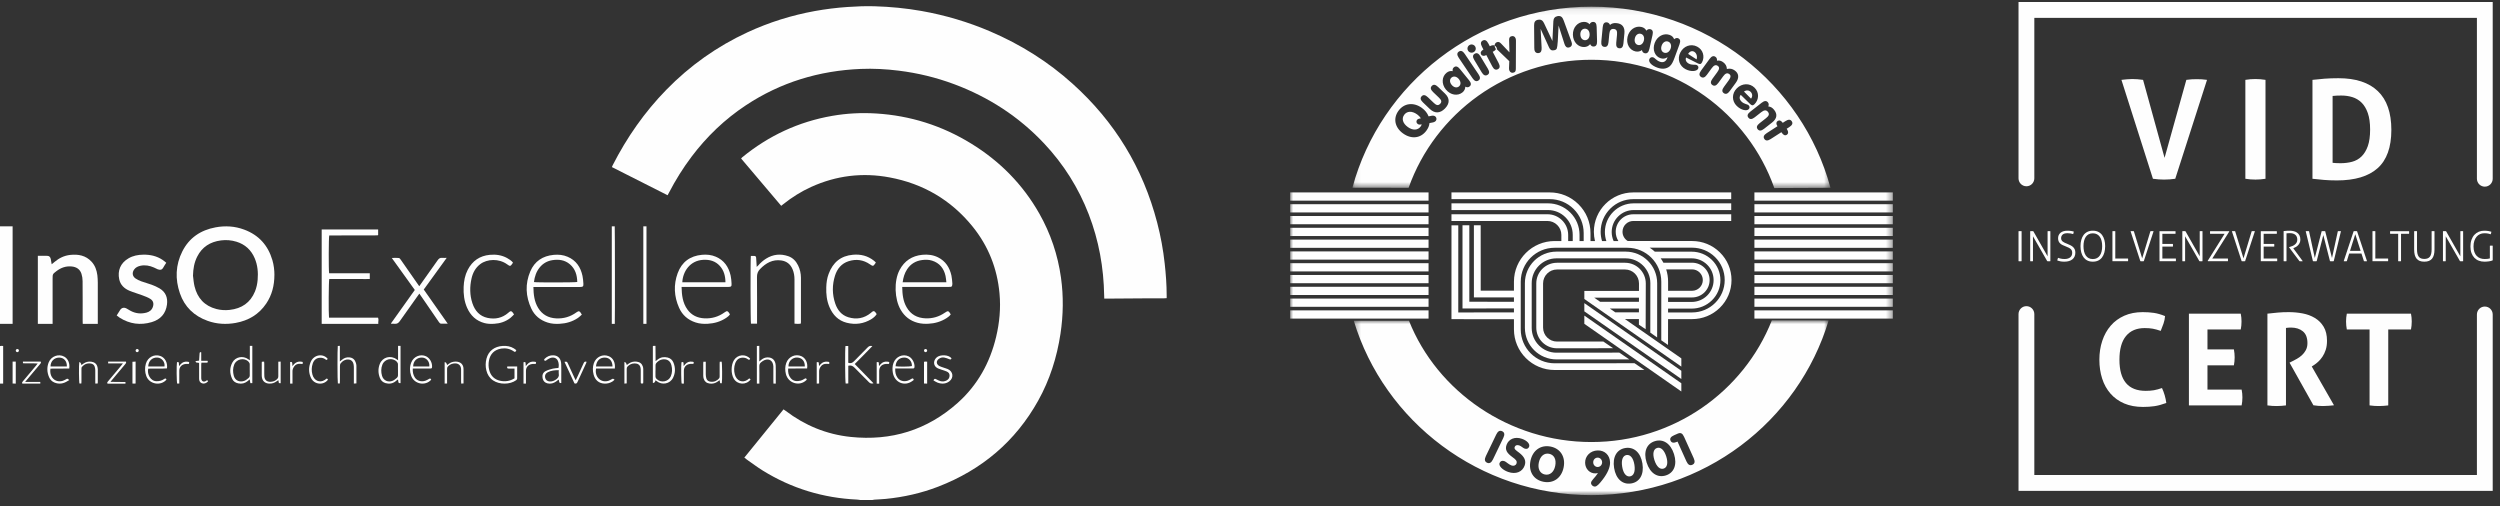 <?xml version="1.0" encoding="UTF-8"?>
<svg xmlns="http://www.w3.org/2000/svg" width="405" height="82" viewBox="0 0 405 82" fill="none">
  <rect x="0" y="0" width="405" height="82" fill="#333333" stroke="none"/>
  <path fill-rule="evenodd" clip-rule="evenodd" d="M139.358 80.999C139.184 80.979 139.015 80.938 138.842 80.933C133.345 80.678 128.251 79.129 123.582 76.24C122.693 75.69 121.86 75.058 121.002 74.462C120.869 74.37 120.751 74.263 120.583 74.13C122.698 71.521 124.803 68.932 126.928 66.318C127.051 66.4 127.158 66.466 127.26 66.543C130.382 68.922 133.891 70.37 137.805 70.782C144.39 71.47 150.209 69.671 155.139 65.274C158.368 62.389 160.375 58.761 161.371 54.577C161.923 52.269 162.138 49.925 161.923 47.56C161.555 43.499 160.115 39.845 157.535 36.67C154.056 32.39 149.56 29.761 144.119 28.741C139.726 27.916 135.48 28.436 131.408 30.285C129.789 31.019 128.292 31.962 126.902 33.068C126.8 33.149 126.693 33.231 126.555 33.343C124.389 30.785 122.228 28.237 120.057 25.674C120.128 25.597 120.184 25.526 120.256 25.47C124.522 21.984 129.365 19.717 134.821 18.769C137.161 18.361 139.521 18.239 141.892 18.381C147.46 18.718 152.62 20.354 157.356 23.273C161.99 26.127 165.694 29.878 168.371 34.602C170.205 37.843 171.369 41.308 171.88 44.987C172.304 48.019 172.253 51.041 171.799 54.063C171.221 57.89 170.067 61.533 168.176 64.922C164.498 71.516 159.047 76.107 151.987 78.839C149.253 79.894 146.418 80.531 143.501 80.821C142.888 80.882 142.27 80.897 141.652 80.943C141.534 80.954 141.417 80.984 141.299 81.004H139.363L139.358 80.999Z" fill="#FEFEFE"></path>
  <path fill-rule="evenodd" clip-rule="evenodd" d="M108.144 31.626C105.12 30.098 102.141 28.589 99.127 27.066C99.173 26.959 99.209 26.862 99.255 26.77C101.554 22.265 104.415 18.158 107.955 14.535C111.766 10.631 116.144 7.528 121.09 5.235C124.579 3.619 128.216 2.478 131.997 1.79C133.744 1.474 135.507 1.255 137.285 1.133C138.756 1.031 140.222 0.97 141.693 1.015C144.233 1.092 146.756 1.331 149.265 1.775C153.112 2.458 156.836 3.558 160.427 5.097C165.327 7.197 169.792 9.989 173.756 13.562C180.571 19.692 185.159 27.193 187.468 36.085C188.035 38.266 188.439 40.473 188.684 42.715C188.873 44.432 189.001 46.155 189.001 47.882V48.3C188.853 48.31 188.735 48.325 188.618 48.325C187.923 48.325 187.228 48.325 186.528 48.325C184.148 48.341 181.767 48.361 179.381 48.376C179.233 48.376 179.09 48.376 178.891 48.376C178.886 48.203 178.88 48.045 178.875 47.892C178.804 43.352 178.012 38.949 176.372 34.709C174.712 30.419 172.305 26.602 169.158 23.254C165.056 18.892 160.167 15.727 154.573 13.638C151.666 12.553 148.677 11.829 145.597 11.447C143.548 11.192 141.494 11.08 139.435 11.166C132.717 11.447 126.49 13.322 120.855 17.042C117.427 19.305 114.499 22.112 112.027 25.394C110.637 27.239 109.421 29.196 108.359 31.244C108.297 31.361 108.231 31.479 108.144 31.642" fill="#FEFEFE"></path>
  <path fill-rule="evenodd" clip-rule="evenodd" d="M31.261 44.642C31.343 45.228 31.373 45.824 31.517 46.395C31.976 48.27 33.116 49.559 35.067 50.064C35.762 50.242 36.467 50.283 37.192 50.206C39.164 49.987 40.559 49.034 41.305 47.22C41.55 46.619 41.683 45.987 41.739 45.34C41.841 44.142 41.739 42.97 41.269 41.854C40.702 40.509 39.716 39.587 38.291 39.153C37.484 38.909 36.656 38.837 35.813 38.944C34.05 39.169 32.738 40.005 31.946 41.574C31.46 42.537 31.287 43.572 31.266 44.647M44.452 44.57C44.447 46.227 44.069 47.781 43.129 49.177C41.949 50.925 40.268 51.934 38.184 52.311C36.646 52.591 35.113 52.505 33.642 51.98C31.43 51.19 29.897 49.702 29.146 47.521C28.354 45.218 28.431 42.924 29.539 40.723C30.643 38.537 32.492 37.278 34.924 36.83C36.492 36.539 38.046 36.636 39.542 37.191C41.938 38.073 43.43 39.77 44.13 42.155C44.36 42.945 44.457 43.755 44.457 44.575" fill="#FEFEFE"></path>
  <path fill-rule="evenodd" clip-rule="evenodd" d="M15.838 52.464H13.406C13.401 52.301 13.39 52.148 13.39 51.995C13.39 49.845 13.401 47.689 13.38 45.539C13.38 45.146 13.319 44.739 13.201 44.367C12.961 43.612 12.384 43.235 11.582 43.164C10.652 43.083 9.855 43.378 9.14 43.928C8.527 44.402 8.522 44.397 8.522 45.151V52.469H6.131V41.442C6.657 41.442 7.178 41.421 7.694 41.447C8.006 41.462 8.174 41.681 8.225 41.972C8.271 42.226 8.317 42.486 8.374 42.812C8.558 42.66 8.701 42.542 8.844 42.425C9.564 41.819 10.386 41.411 11.347 41.299C12.68 41.151 13.896 41.375 14.836 42.4C15.403 43.016 15.664 43.77 15.771 44.571C15.822 44.978 15.838 45.391 15.843 45.799C15.848 47.857 15.843 49.916 15.843 51.98V52.464H15.838Z" fill="#FEFEFE"></path>
  <path fill-rule="evenodd" clip-rule="evenodd" d="M18.902 51.107C19.112 50.776 19.28 50.481 19.474 50.2C19.72 49.844 20.098 49.762 20.496 49.971C20.711 50.083 20.905 50.221 21.114 50.333C21.937 50.791 22.811 50.883 23.715 50.649C24.215 50.516 24.599 50.216 24.767 49.711C24.946 49.171 24.829 48.707 24.333 48.407C23.94 48.167 23.495 48.004 23.061 47.841C22.376 47.581 21.661 47.387 20.987 47.107C20.128 46.75 19.5 46.149 19.311 45.232C19.03 43.866 19.49 42.623 20.823 41.848C21.554 41.42 22.366 41.267 23.209 41.257C24.333 41.237 25.39 41.471 26.331 42.098C26.535 42.236 26.724 42.398 26.933 42.567C26.755 42.857 26.576 43.102 26.438 43.367C26.274 43.683 25.988 43.795 25.549 43.627C25.339 43.545 25.14 43.428 24.936 43.336C24.236 43.03 23.511 42.888 22.744 43.056C22.341 43.148 21.983 43.311 21.738 43.652C21.37 44.157 21.431 44.743 21.947 45.105C22.223 45.298 22.55 45.446 22.872 45.568C23.424 45.772 23.996 45.915 24.548 46.118C24.997 46.287 25.442 46.475 25.85 46.72C26.857 47.321 27.194 48.238 27.051 49.344C26.857 50.802 26.004 51.76 24.578 52.183C22.749 52.728 21.002 52.488 19.388 51.469C19.234 51.372 19.091 51.25 18.913 51.112" fill="#FEFEFE"></path>
  <path fill-rule="evenodd" clip-rule="evenodd" d="M0 52.463H2.044V36.666H0V52.463Z" fill="#FEFEFE"></path>
  <path fill-rule="evenodd" clip-rule="evenodd" d="M52.109 37.176H61.259V38.062C61.259 38.062 61.244 38.078 61.234 38.088C61.224 38.098 61.213 38.108 61.203 38.113C61.162 38.118 61.126 38.129 61.086 38.129C58.516 38.129 55.941 38.139 53.371 38.144C53.361 38.144 53.346 38.149 53.336 38.154C53.243 38.429 53.223 43.795 53.32 44.264H59.905V45.192C59.471 45.217 59.037 45.202 58.608 45.202C58.168 45.202 57.729 45.202 57.29 45.202H53.341C53.243 45.497 53.213 50.761 53.3 51.459H61.244C61.397 51.811 61.234 52.132 61.285 52.468H52.114V37.181L52.109 37.176Z" fill="#FEFEFE"></path>
  <path fill-rule="evenodd" clip-rule="evenodd" d="M146.235 45.726H153.311C153.265 45.364 153.25 45.028 153.178 44.707C152.902 43.474 152.212 42.602 150.986 42.22C150.465 42.057 149.934 42.057 149.403 42.123C148.371 42.251 147.538 42.74 146.955 43.621C146.542 44.248 146.332 44.946 146.23 45.731L146.235 45.726ZM146.159 46.48C146.179 47.673 146.296 48.779 146.869 49.772C147.548 50.954 148.585 51.515 149.934 51.571C151.083 51.617 152.12 51.311 153.066 50.659C153.587 50.302 153.663 50.323 154.021 50.924C153.852 51.174 153.612 51.367 153.352 51.53C152.453 52.106 151.461 52.397 150.404 52.447C149.816 52.478 149.234 52.447 148.657 52.295C147.456 51.979 146.552 51.276 145.924 50.21C144.902 48.488 144.789 45.502 145.74 43.723C146.526 42.246 147.758 41.446 149.408 41.277C150.292 41.191 151.14 41.288 151.942 41.68C153.173 42.286 153.842 43.336 154.133 44.646C154.225 45.064 154.241 45.497 154.282 45.925C154.292 46.027 154.266 46.139 154.246 46.246C154.225 46.383 154.138 46.46 154.001 46.47C153.883 46.48 153.76 46.48 153.643 46.48C151.318 46.48 148.999 46.48 146.675 46.48H146.148H146.159Z" fill="#FEFEFE"></path>
  <path fill-rule="evenodd" clip-rule="evenodd" d="M86.498 45.695C86.896 45.782 93.201 45.772 93.517 45.68C93.492 44.569 93.201 43.565 92.327 42.816C91.494 42.103 90.508 41.985 89.476 42.148C88.664 42.276 87.974 42.663 87.443 43.31C86.871 44.003 86.61 44.819 86.498 45.7M86.411 46.485C86.431 47.718 86.559 48.86 87.182 49.884C87.847 50.974 88.833 51.51 90.094 51.576C91.31 51.642 92.404 51.316 93.39 50.597C93.788 50.307 93.921 50.368 94.258 50.964C94.059 51.138 93.87 51.341 93.645 51.494C92.741 52.111 91.724 52.401 90.646 52.457C89.992 52.493 89.343 52.457 88.715 52.254C87.53 51.877 86.61 51.138 86.079 50.006C85.149 48.024 85.047 45.981 85.91 43.958C86.615 42.312 87.928 41.455 89.696 41.287C90.478 41.211 91.239 41.287 91.959 41.598C93.323 42.179 94.064 43.275 94.365 44.702C94.452 45.104 94.478 45.527 94.508 45.94C94.539 46.388 94.437 46.49 93.993 46.49C91.637 46.49 89.287 46.49 86.932 46.49C86.774 46.49 86.621 46.49 86.406 46.49" fill="#FEFEFE"></path>
  <path fill-rule="evenodd" clip-rule="evenodd" d="M117.523 45.731C117.513 44.717 117.278 43.815 116.609 43.076C115.888 42.286 114.969 42.036 113.937 42.092C111.776 42.199 110.616 43.988 110.534 45.731H117.523ZM110.417 46.48C110.442 47.82 110.59 49.063 111.362 50.139C112.031 51.071 112.966 51.509 114.09 51.57C115.306 51.637 116.399 51.316 117.39 50.597C117.799 50.297 117.911 50.347 118.254 50.918C118.111 51.153 117.891 51.326 117.661 51.484C116.752 52.095 115.74 52.391 114.662 52.452C113.998 52.488 113.334 52.452 112.69 52.238C111.459 51.84 110.539 51.051 110.013 49.863C109.196 48.034 109.094 46.133 109.783 44.253C110.452 42.434 111.806 41.45 113.727 41.277C114.499 41.206 115.245 41.282 115.95 41.583C117.298 42.153 118.044 43.234 118.361 44.64C118.458 45.068 118.489 45.517 118.514 45.96C118.54 46.388 118.438 46.48 118.008 46.48C115.653 46.48 113.298 46.48 110.948 46.48H110.417Z" fill="#FEFEFE"></path>
  <path fill-rule="evenodd" clip-rule="evenodd" d="M122.647 52.438H121.656C121.579 52.138 121.559 41.931 121.64 41.462C121.824 41.462 122.013 41.462 122.202 41.462C122.391 41.462 122.483 41.564 122.494 41.757C122.519 42.15 122.545 42.542 122.57 42.934C122.57 43.011 122.58 43.092 122.585 43.235C122.693 43.138 122.769 43.077 122.831 43.006C123.204 42.573 123.628 42.196 124.103 41.9C125.237 41.192 126.443 41.074 127.684 41.497C128.41 41.742 128.936 42.272 129.288 42.99C129.595 43.612 129.748 44.29 129.753 44.988C129.768 47.378 129.758 49.768 129.753 52.158C129.753 52.239 129.743 52.316 129.738 52.418C129.406 52.489 129.084 52.469 128.706 52.433V51.985C128.706 49.742 128.706 47.505 128.706 45.263C128.706 44.698 128.619 44.157 128.404 43.638C128.047 42.782 127.429 42.313 126.555 42.19C125.165 41.997 124.077 42.603 123.117 43.602C122.764 43.969 122.626 44.361 122.631 44.896C122.657 47.245 122.642 49.595 122.642 51.944V52.438H122.647Z" fill="#FEFEFE"></path>
  <path fill-rule="evenodd" clip-rule="evenodd" d="M63.35 52.372C64.632 50.573 65.915 48.774 67.197 46.975C65.961 45.253 64.74 43.556 63.473 41.793C63.902 41.772 64.264 41.757 64.622 41.798C64.734 41.813 64.847 41.966 64.924 42.078C65.766 43.276 66.599 44.478 67.437 45.681C67.596 45.905 67.754 46.129 67.917 46.369C68.929 44.947 69.925 43.561 70.901 42.16C71.095 41.879 71.299 41.731 71.647 41.772C71.851 41.798 72.066 41.772 72.367 41.772C71.1 43.52 69.884 45.202 68.648 46.904C69.93 48.728 71.202 50.542 72.536 52.438C72.112 52.438 71.79 52.453 71.468 52.438C71.264 52.428 71.161 52.255 71.054 52.102C70.319 51.026 69.578 49.946 68.837 48.871C68.546 48.448 68.254 48.025 67.933 47.566C67.836 47.704 67.754 47.811 67.677 47.923C66.707 49.289 65.726 50.649 64.77 52.02C64.551 52.336 64.305 52.499 63.912 52.453C63.743 52.433 63.57 52.453 63.401 52.453C63.381 52.428 63.36 52.397 63.34 52.372" fill="#FEFEFE"></path>
  <path fill-rule="evenodd" clip-rule="evenodd" d="M141.882 42.512C141.841 42.588 141.826 42.629 141.805 42.659C141.478 43.149 141.412 43.159 140.942 42.828C139.864 42.078 138.694 41.926 137.468 42.318C136.328 42.685 135.629 43.526 135.271 44.657C134.801 46.155 134.801 47.674 135.307 49.167C135.669 50.237 136.334 51.052 137.412 51.389C138.745 51.801 139.991 51.587 141.1 50.675C141.151 50.634 141.197 50.583 141.248 50.543C141.504 50.339 141.637 50.354 141.841 50.619C141.907 50.701 141.958 50.792 142.025 50.884C141.805 51.231 141.519 51.475 141.192 51.679C139.93 52.464 138.571 52.642 137.161 52.285C135.807 51.944 134.918 51.022 134.367 49.732C133.932 48.713 133.82 47.638 133.856 46.542C133.876 45.803 133.978 45.07 134.239 44.372C134.934 42.496 136.221 41.436 138.188 41.268C139.44 41.161 140.569 41.436 141.57 42.231C141.672 42.313 141.764 42.405 141.882 42.507" fill="#FEFEFE"></path>
  <path fill-rule="evenodd" clip-rule="evenodd" d="M83.274 50.935C83.07 51.134 82.891 51.343 82.677 51.511C81.905 52.112 81.016 52.398 80.061 52.454C79.529 52.484 78.993 52.479 78.472 52.336C77.149 51.98 76.229 51.129 75.667 49.855C75.192 48.779 75.064 47.638 75.11 46.471C75.151 45.508 75.33 44.575 75.769 43.719C76.536 42.242 77.731 41.436 79.351 41.283C80.332 41.192 81.272 41.319 82.15 41.803C82.493 41.992 82.82 42.211 83.095 42.522C83.07 42.578 83.055 42.629 83.029 42.67C82.697 43.159 82.641 43.174 82.166 42.828C80.827 41.849 78.921 41.936 77.797 42.792C77.036 43.373 76.602 44.168 76.393 45.095C76.086 46.441 76.091 47.791 76.525 49.111C76.934 50.349 77.711 51.231 78.993 51.501C80.214 51.755 81.348 51.526 82.329 50.685C82.38 50.645 82.426 50.594 82.477 50.553C82.722 50.359 82.85 50.369 83.044 50.604C83.121 50.696 83.177 50.797 83.274 50.935Z" fill="#FEFEFE"></path>
  <path fill-rule="evenodd" clip-rule="evenodd" d="M104.219 52.463H104.73V36.666H104.219V52.463Z" fill="#FEFEFE"></path>
  <path fill-rule="evenodd" clip-rule="evenodd" d="M99.111 36.666H99.586C99.627 36.972 99.632 51.999 99.597 52.463H99.111V36.666Z" fill="#FEFEFE"></path>
  <path fill-rule="evenodd" clip-rule="evenodd" d="M83.784 59.368C83.784 60.051 83.789 60.698 83.778 61.345C83.778 61.432 83.692 61.544 83.61 61.6C82.603 62.323 80.897 62.328 79.875 61.625C79.303 61.233 78.956 60.682 78.792 60.015C78.634 59.373 78.644 58.726 78.813 58.084C79.135 56.866 80.09 56.117 81.449 56.04C82.088 56.005 82.706 56.101 83.263 56.448C83.4 56.534 83.523 56.636 83.646 56.728C83.477 57.069 83.462 57.08 83.196 56.901C82.583 56.489 81.914 56.361 81.199 56.473C80.1 56.652 79.4 57.334 79.206 58.44C79.119 58.945 79.124 59.459 79.257 59.964C79.502 60.891 80.085 61.472 81.015 61.681C81.837 61.865 82.614 61.737 83.349 61.289V59.709C83.012 59.709 82.706 59.709 82.394 59.709C82.169 59.709 82.103 59.597 82.185 59.368H83.789H83.784Z" fill="#FEFEFE"></path>
  <path fill-rule="evenodd" clip-rule="evenodd" d="M136.972 56.051H137.417V58.778C137.815 58.9 138.081 58.798 138.342 58.528C139.067 57.774 139.818 57.045 140.543 56.296C140.753 56.082 140.967 55.965 141.325 56.067C140.395 57.065 139.419 57.983 138.469 58.971C139.476 60.001 140.477 61.03 141.509 62.09C141.177 62.192 140.973 62.126 140.768 61.917C139.987 61.117 139.184 60.342 138.408 59.542C138.142 59.267 137.856 59.145 137.422 59.246V62.115C137.243 62.126 137.115 62.131 136.998 62.136C136.901 61.82 136.875 56.576 136.967 56.041" fill="#FEFEFE"></path>
  <path fill-rule="evenodd" clip-rule="evenodd" d="M106.186 60.04C106.186 60.34 106.196 60.641 106.186 60.942C106.181 61.135 106.257 61.278 106.395 61.41C107.07 62.078 108.291 61.849 108.669 60.962C108.919 60.376 108.924 59.76 108.766 59.153C108.582 58.434 108.02 58.103 107.274 58.231C106.896 58.297 106.615 58.511 106.359 58.771C106.155 58.98 106.201 59.224 106.196 59.464C106.196 59.653 106.196 59.846 106.196 60.035M106.201 61.604C106.133 61.91 105.987 62.054 105.762 62.037V56.085C105.792 56.06 105.813 56.034 105.838 56.029C105.935 56.029 106.032 56.029 106.186 56.029C106.216 56.834 106.186 57.629 106.206 58.501C106.359 58.384 106.467 58.307 106.569 58.226C107.044 57.854 107.586 57.782 108.158 57.92C108.623 58.032 108.944 58.338 109.113 58.771C109.435 59.586 109.425 60.412 109.036 61.197C108.546 62.2 107.253 62.445 106.37 61.732C106.319 61.691 106.267 61.655 106.206 61.609" fill="#FEFEFE"></path>
  <path fill-rule="evenodd" clip-rule="evenodd" d="M40.457 59.913C40.457 59.628 40.452 59.337 40.457 59.052C40.462 58.874 40.396 58.741 40.273 58.609C39.599 57.89 38.317 58.13 37.944 59.057C37.704 59.648 37.709 60.265 37.877 60.876C38.102 61.702 38.858 61.946 39.563 61.702C39.819 61.615 40.033 61.416 40.253 61.248C40.416 61.126 40.478 60.948 40.462 60.739C40.447 60.464 40.462 60.188 40.462 59.918M40.473 58.369V56.035H40.876V62.064H40.559C40.524 61.86 40.488 61.676 40.447 61.457C40.319 61.569 40.227 61.651 40.136 61.727C39.686 62.094 39.18 62.227 38.603 62.109C38.143 62.018 37.791 61.778 37.602 61.365C37.203 60.494 37.183 59.602 37.632 58.746C38.123 57.803 39.359 57.564 40.233 58.201C40.284 58.242 40.34 58.277 40.473 58.369Z" fill="#FEFEFE"></path>
  <path fill-rule="evenodd" clip-rule="evenodd" d="M64.469 59.912C64.469 59.627 64.464 59.337 64.469 59.051C64.469 58.873 64.413 58.74 64.29 58.608C63.59 57.869 62.308 58.119 61.94 59.087C61.715 59.668 61.715 60.269 61.884 60.865C62.098 61.63 62.849 61.997 63.611 61.686C63.851 61.589 64.055 61.405 64.259 61.242C64.418 61.115 64.484 60.942 64.474 60.733C64.459 60.458 64.474 60.188 64.474 59.912M64.484 58.348V56.029H64.888V62.063C64.331 62.139 64.643 61.635 64.423 61.482C64.311 61.579 64.198 61.675 64.081 61.772C63.59 62.154 63.038 62.236 62.446 62.063C62.017 61.935 61.715 61.65 61.552 61.248C61.25 60.493 61.225 59.719 61.526 58.959C61.976 57.838 63.284 57.497 64.275 58.221C64.316 58.251 64.362 58.277 64.479 58.348" fill="#FEFEFE"></path>
  <path fill-rule="evenodd" clip-rule="evenodd" d="M123.01 62.144H122.611V56.05C122.734 56.045 122.846 56.039 123.005 56.029V58.562C123.173 58.424 123.27 58.343 123.367 58.261C123.643 58.037 123.95 57.915 124.297 57.9C125.11 57.864 125.626 58.353 125.666 59.23C125.692 59.851 125.677 60.473 125.677 61.095C125.677 61.436 125.677 61.782 125.677 62.144H125.299C125.293 61.986 125.283 61.849 125.283 61.716C125.283 61.038 125.283 60.361 125.283 59.683C125.283 59.571 125.283 59.464 125.283 59.352C125.237 58.465 124.645 58.032 123.863 58.333C123.664 58.409 123.48 58.552 123.301 58.689C123.086 58.852 123.005 59.072 123.01 59.367C123.03 60.157 123.015 60.942 123.015 61.732V62.149L123.01 62.144Z" fill="#FEFEFE"></path>
  <path fill-rule="evenodd" clip-rule="evenodd" d="M57.325 62.144V61.655C57.325 60.967 57.325 60.279 57.325 59.586C57.325 59.408 57.315 59.224 57.284 59.051C57.192 58.542 56.886 58.261 56.405 58.241C55.889 58.221 55.491 58.47 55.174 58.878C55.097 58.98 55.072 59.158 55.072 59.301C55.062 60.101 55.072 60.901 55.067 61.696C55.067 61.828 55.057 61.966 55.051 62.119H54.735C54.658 61.813 54.648 56.508 54.724 56.045C54.816 56.045 54.913 56.034 55.057 56.029V58.557C55.22 58.424 55.317 58.353 55.414 58.272C55.787 57.961 56.206 57.838 56.676 57.905C57.192 57.976 57.509 58.292 57.662 58.812C57.703 58.954 57.739 59.107 57.739 59.255C57.744 60.193 57.739 61.125 57.739 62.109C57.611 62.119 57.493 62.129 57.335 62.139" fill="#FEFEFE"></path>
  <path fill-rule="evenodd" clip-rule="evenodd" d="M130.381 59.362C130.401 58.48 129.911 57.95 129.134 57.92C128.429 57.894 127.699 58.47 127.735 59.362H130.381ZM130.754 59.688C129.742 59.709 128.721 59.688 127.684 59.703C127.632 60.305 127.735 60.819 128.087 61.248C128.532 61.793 129.124 61.813 129.737 61.655C129.947 61.599 130.146 61.477 130.34 61.36C130.509 61.258 130.621 61.273 130.698 61.472C130.677 61.507 130.662 61.553 130.631 61.579C129.538 62.649 127.689 62.104 127.316 60.6C127.168 59.999 127.162 59.393 127.372 58.801C127.74 57.767 128.879 57.268 129.845 57.711C130.519 58.017 130.892 58.796 130.754 59.683V59.688Z" fill="#FEFEFE"></path>
  <path fill-rule="evenodd" clip-rule="evenodd" d="M99.227 59.368C99.207 58.466 98.747 57.946 97.991 57.931C97.174 57.911 96.617 58.461 96.55 59.368H99.227ZM99.6 59.705H96.566C96.279 61.06 97.368 62.089 98.594 61.682C98.803 61.61 98.992 61.483 99.197 61.381C99.295 61.33 99.416 61.376 99.559 61.519C99.432 61.626 99.314 61.748 99.176 61.83C98.783 62.069 98.343 62.166 97.894 62.145C97.02 62.1 96.407 61.58 96.167 60.693C96.004 60.071 95.993 59.455 96.203 58.843C96.56 57.809 97.649 57.299 98.629 57.707C99.335 58.002 99.713 58.746 99.605 59.71L99.6 59.705Z" fill="#FEFEFE"></path>
  <path fill-rule="evenodd" clip-rule="evenodd" d="M10.831 59.368C10.862 58.502 10.361 57.936 9.59 57.931C8.777 57.931 8.18 58.532 8.19 59.368H10.831ZM8.175 59.725C7.95 61.101 8.961 62.069 10.187 61.687C10.412 61.621 10.611 61.478 10.826 61.371C10.921 61.323 11.054 61.389 11.225 61.57C11.143 61.615 11.051 61.661 10.969 61.717C10.274 62.171 9.549 62.288 8.782 61.957C8.394 61.789 8.113 61.483 7.945 61.086C7.613 60.306 7.572 59.506 7.888 58.706C8.292 57.697 9.498 57.264 10.417 57.778C11.025 58.12 11.342 58.848 11.219 59.699C10.213 59.735 9.191 59.694 8.18 59.72L8.175 59.725Z" fill="#FEFEFE"></path>
  <path fill-rule="evenodd" clip-rule="evenodd" d="M69.551 59.363C69.633 58.553 69.05 57.941 68.366 57.926C67.543 57.906 66.945 58.487 66.93 59.363H69.551ZM66.869 59.705C66.838 60.26 66.935 60.724 67.196 61.137C67.533 61.677 68.218 61.901 68.897 61.682C69.117 61.611 69.321 61.478 69.531 61.371C69.704 61.284 69.704 61.279 69.863 61.509C68.897 62.599 67.068 62.232 66.598 60.846C66.358 60.138 66.348 59.414 66.629 58.711C67.007 57.748 68.121 57.294 69.02 57.717C69.612 57.998 70.021 58.706 69.996 59.409C69.985 59.649 69.95 59.7 69.689 59.7C68.918 59.705 68.146 59.7 67.375 59.7C67.227 59.7 67.073 59.7 66.874 59.7L66.869 59.705Z" fill="#FEFEFE"></path>
  <path fill-rule="evenodd" clip-rule="evenodd" d="M26.648 59.367C26.765 58.654 26.209 57.966 25.514 57.925C24.671 57.879 24.048 58.45 24.012 59.367H26.648ZM26.97 61.502C26.045 62.578 24.201 62.257 23.705 60.932C23.46 60.274 23.434 59.592 23.629 58.919C23.93 57.864 25.003 57.314 25.994 57.675C26.735 57.946 27.174 58.751 27.052 59.678C26.045 59.76 25.023 59.678 24.012 59.724C23.797 60.58 24.359 61.757 25.371 61.757C25.815 61.757 26.224 61.666 26.592 61.401C26.765 61.278 26.893 61.268 26.97 61.508V61.502Z" fill="#FEFEFE"></path>
  <path fill-rule="evenodd" clip-rule="evenodd" d="M145.085 59.333C145.525 59.425 147.446 59.404 147.727 59.303C147.768 58.523 147.195 57.922 146.501 57.927C145.683 57.927 145.137 58.462 145.085 59.333ZM145.029 59.7C144.999 60.281 145.096 60.76 145.397 61.188C145.745 61.682 146.393 61.876 147.042 61.672C147.262 61.601 147.471 61.484 147.676 61.361C147.854 61.254 147.957 61.28 148.033 61.55C147.977 61.591 147.9 61.652 147.824 61.708C146.572 62.656 144.942 62.003 144.646 60.419C144.544 59.873 144.554 59.323 144.748 58.793C145.126 57.764 146.255 57.279 147.206 57.733C147.773 58.003 148.192 58.778 148.151 59.44C148.141 59.629 148.054 59.695 147.89 59.695C147.63 59.695 147.369 59.695 147.103 59.695C146.429 59.695 145.755 59.695 145.029 59.695" fill="#FEFEFE"></path>
  <path fill-rule="evenodd" clip-rule="evenodd" d="M90.517 59.964C89.873 59.964 89.296 60.02 88.754 60.295C88.371 60.494 88.234 60.8 88.31 61.177C88.387 61.544 88.657 61.778 89.056 61.798C89.439 61.819 89.781 61.691 90.098 61.462C90.379 61.253 90.594 61.014 90.522 60.601C90.492 60.417 90.517 60.224 90.517 59.964ZM90.936 62.043C90.441 62.14 90.665 61.651 90.476 61.498C90.364 61.59 90.246 61.686 90.124 61.778C89.684 62.094 89.209 62.232 88.683 62.104C88.254 62.002 87.983 61.717 87.896 61.253C87.804 60.759 87.963 60.336 88.397 60.117C88.76 59.928 89.163 59.821 89.562 59.719C89.853 59.648 90.154 59.643 90.471 59.607C90.558 59.225 90.532 58.853 90.394 58.496C90.205 58.007 89.7 57.803 89.138 58.002C88.949 58.068 88.775 58.196 88.596 58.303C88.525 58.343 88.469 58.435 88.397 58.445C88.32 58.456 88.218 58.42 88.157 58.369C88.131 58.349 88.157 58.201 88.203 58.155C88.606 57.742 89.092 57.533 89.654 57.559C90.425 57.594 90.885 58.099 90.916 58.98C90.941 59.638 90.926 60.295 90.926 60.947C90.926 61.309 90.926 61.671 90.926 62.038" fill="#FEFEFE"></path>
  <path fill-rule="evenodd" clip-rule="evenodd" d="M45.1 58.593C45.243 58.588 45.34 58.583 45.468 58.578V62.079C45.371 62.074 45.284 62.069 45.182 62.064C45.151 61.906 45.126 61.763 45.09 61.58C44.993 61.651 44.916 61.697 44.845 61.753C44.477 62.033 44.053 62.176 43.562 62.14C42.995 62.099 42.607 61.804 42.469 61.309C42.428 61.167 42.403 61.014 42.403 60.866C42.398 60.163 42.403 59.465 42.403 58.762C42.403 58.716 42.413 58.675 42.423 58.604C42.541 58.599 42.648 58.593 42.786 58.583C42.796 58.706 42.811 58.807 42.811 58.909C42.811 59.429 42.811 59.944 42.811 60.464C42.811 60.627 42.811 60.785 42.822 60.948C42.857 61.641 43.348 61.998 44.211 61.799C44.528 61.727 44.794 61.544 44.988 61.309C45.064 61.218 45.085 61.075 45.085 60.958C45.095 60.3 45.085 59.648 45.085 58.991V58.604" fill="#FEFEFE"></path>
  <path fill-rule="evenodd" clip-rule="evenodd" d="M72.432 59.134C72.539 59.057 72.636 58.991 72.733 58.92C73.045 58.69 73.402 58.578 73.806 58.578C74.531 58.578 75.001 58.95 75.078 59.597C75.104 59.816 75.093 60.035 75.093 60.255C75.093 60.866 75.093 61.478 75.093 62.115C74.966 62.125 74.858 62.135 74.72 62.145C74.71 62.018 74.695 61.921 74.695 61.819C74.695 61.243 74.695 60.662 74.695 60.087C74.695 59.985 74.695 59.878 74.695 59.776C74.649 59.108 74.174 58.772 73.438 58.894C73.055 58.96 72.743 59.149 72.513 59.424C72.447 59.506 72.432 59.638 72.427 59.75C72.421 60.418 72.427 61.09 72.427 61.758V62.125C72.284 62.13 72.171 62.135 72.033 62.14V58.675C72.217 58.651 72.35 58.804 72.432 59.134Z" fill="#FEFEFE"></path>
  <path fill-rule="evenodd" clip-rule="evenodd" d="M113.952 58.598H114.335C114.335 58.725 114.335 58.843 114.335 58.955C114.335 59.52 114.325 60.086 114.335 60.652C114.34 60.881 114.371 61.115 114.437 61.33C114.534 61.635 114.79 61.798 115.137 61.839C115.709 61.9 116.154 61.686 116.501 61.289C116.573 61.207 116.583 61.075 116.583 60.968C116.588 60.3 116.583 59.627 116.583 58.96C116.583 58.848 116.593 58.736 116.598 58.603C116.716 58.598 116.813 58.593 116.9 58.588C116.997 58.69 117.017 61.645 116.93 62.089C116.849 62.089 116.767 62.079 116.67 62.074C116.639 61.916 116.609 61.768 116.573 61.584C116.465 61.666 116.384 61.727 116.302 61.788C115.909 62.079 115.459 62.211 114.948 62.135C114.437 62.063 114.131 61.783 113.998 61.345C113.952 61.192 113.926 61.029 113.926 60.866C113.916 60.173 113.926 59.48 113.926 58.792C113.926 58.736 113.942 58.68 113.952 58.608" fill="#FEFEFE"></path>
  <path fill-rule="evenodd" clip-rule="evenodd" d="M101.154 58.644C101.335 58.651 101.464 58.812 101.543 59.128C101.66 59.046 101.767 58.965 101.875 58.888C102.253 58.628 102.677 58.532 103.147 58.588C103.668 58.649 103.985 58.919 104.133 59.357C104.179 59.5 104.209 59.653 104.209 59.8C104.22 60.514 104.209 61.232 104.209 61.946C104.209 62.002 104.189 62.058 104.174 62.124H103.842C103.826 62.068 103.801 62.017 103.801 61.966C103.801 61.334 103.801 60.697 103.801 60.065C103.801 59.902 103.801 59.739 103.765 59.581C103.673 59.118 103.351 58.878 102.83 58.873C102.324 58.868 101.936 59.077 101.629 59.413C101.553 59.5 101.532 59.648 101.527 59.765C101.517 60.422 101.527 61.08 101.527 61.737C101.527 61.849 101.527 61.966 101.527 62.109C101.4 62.119 101.292 62.129 101.154 62.145V58.644Z" fill="#FEFEFE"></path>
  <path fill-rule="evenodd" clip-rule="evenodd" d="M12.823 58.656C13.001 58.656 13.125 58.817 13.196 59.14C13.304 59.063 13.396 58.992 13.493 58.92C13.871 58.645 14.295 58.533 14.78 58.594C15.296 58.661 15.643 58.936 15.771 59.389C15.812 59.532 15.838 59.685 15.843 59.833C15.848 60.536 15.843 61.244 15.843 61.947C15.843 62.004 15.827 62.06 15.812 62.131H15.434V61.774C15.434 61.173 15.444 60.572 15.434 59.97C15.434 59.766 15.393 59.557 15.327 59.359C15.23 59.084 14.995 58.926 14.678 58.885C14.09 58.808 13.63 59.028 13.278 59.43C13.207 59.507 13.196 59.644 13.196 59.756C13.191 60.424 13.196 61.096 13.196 61.764C13.196 61.876 13.186 61.988 13.181 62.121C13.063 62.126 12.966 62.131 12.88 62.136C12.783 62.034 12.762 59.078 12.844 58.645" fill="#FEFEFE"></path>
  <path fill-rule="evenodd" clip-rule="evenodd" d="M4.081 61.875H6.528V62.145H3.616C3.509 61.957 3.652 61.834 3.759 61.707C4.413 60.927 5.067 60.148 5.721 59.368C5.838 59.23 5.951 59.088 6.109 58.889C5.276 58.828 4.51 58.894 3.723 58.848C3.723 58.757 3.713 58.68 3.708 58.578H6.6C6.707 58.777 6.559 58.904 6.452 59.032C5.767 59.852 5.082 60.667 4.393 61.483C4.306 61.585 4.224 61.692 4.076 61.87" fill="#FEFEFE"></path>
  <path fill-rule="evenodd" clip-rule="evenodd" d="M20.4 58.578C20.497 58.767 20.38 58.884 20.273 59.011C19.588 59.827 18.903 60.642 18.219 61.462C18.127 61.575 18.035 61.687 17.897 61.86C18.745 61.895 19.527 61.86 20.324 61.885V62.15H17.417C17.289 61.962 17.447 61.845 17.55 61.717C18.25 60.882 18.949 60.046 19.649 59.21C19.726 59.118 19.792 59.022 19.91 58.874H17.519V58.583H20.395L20.4 58.578Z" fill="#FEFEFE"></path>
  <path fill-rule="evenodd" clip-rule="evenodd" d="M93.266 61.604C93.424 61.263 93.562 60.977 93.695 60.692C93.986 60.065 94.278 59.438 94.558 58.812C94.645 58.618 94.768 58.526 95.023 58.608C94.998 58.684 94.988 58.766 94.957 58.832C94.487 59.856 94.007 60.881 93.542 61.91C93.455 62.104 93.338 62.2 93.062 62.109C92.535 60.967 91.994 59.8 91.447 58.618C91.841 58.567 91.851 58.572 91.984 58.852C92.357 59.663 92.725 60.473 93.097 61.283C93.138 61.375 93.195 61.467 93.266 61.604Z" fill="#FEFEFE"></path>
  <path fill-rule="evenodd" clip-rule="evenodd" d="M151.221 61.626C151.343 61.32 151.476 61.335 151.675 61.442C151.895 61.565 152.125 61.677 152.365 61.748C152.707 61.845 153.05 61.794 153.366 61.621C153.683 61.447 153.826 61.182 153.831 60.826C153.831 60.479 153.617 60.291 153.331 60.168C153.085 60.061 152.825 59.99 152.569 59.903C152.37 59.837 152.171 59.776 151.982 59.694C151.001 59.246 151.236 58.232 151.849 57.819C152.452 57.412 153.724 57.478 154.143 58.048C154.087 58.232 153.99 58.278 153.785 58.191C153.515 58.079 153.234 57.972 152.942 57.921C152.661 57.87 152.375 57.941 152.13 58.11C151.619 58.456 151.645 59.012 152.191 59.302C152.375 59.399 152.58 59.455 152.774 59.526C153.029 59.618 153.29 59.684 153.535 59.786C154.409 60.158 154.552 61.193 153.801 61.769C153.218 62.217 152.554 62.227 151.885 61.988C151.655 61.906 151.445 61.753 151.221 61.626Z" fill="#FEFEFE"></path>
  <path fill-rule="evenodd" clip-rule="evenodd" d="M32.251 58.435C32.277 58.028 32.307 57.661 32.328 57.294C32.338 57.126 32.369 56.998 32.599 57.065V58.451H33.63C33.687 58.644 33.676 58.752 33.493 58.752C33.212 58.752 32.936 58.752 32.629 58.752C32.619 58.869 32.599 58.96 32.599 59.052C32.599 59.755 32.599 60.453 32.599 61.157C32.599 61.218 32.599 61.279 32.604 61.34C32.65 61.727 32.925 61.911 33.263 61.768C33.334 61.738 33.395 61.682 33.467 61.641C33.584 61.575 33.584 61.575 33.712 61.748C33.457 62.105 32.961 62.237 32.609 62.043C32.348 61.901 32.256 61.646 32.256 61.345C32.256 60.632 32.256 59.918 32.256 59.205C32.256 59.072 32.256 58.94 32.256 58.838C32.088 58.629 31.74 58.92 31.674 58.502C31.873 58.476 32.047 58.451 32.251 58.42" fill="#FEFEFE"></path>
  <path fill-rule="evenodd" clip-rule="evenodd" d="M53.076 58.115C53.015 58.308 52.913 58.364 52.749 58.237C52.483 58.028 52.187 57.946 51.865 57.957C51.288 57.977 50.869 58.288 50.665 58.889C50.466 59.48 50.445 60.082 50.614 60.688C50.89 61.687 51.809 62.074 52.621 61.544C52.688 61.498 52.749 61.442 52.816 61.396C52.969 61.289 52.969 61.289 53.138 61.503C52.417 62.471 50.905 62.329 50.379 61.223C49.985 60.392 49.975 59.506 50.322 58.655C50.808 57.462 52.294 57.187 53.081 58.115" fill="#FEFEFE"></path>
  <path fill-rule="evenodd" clip-rule="evenodd" d="M121.589 61.493C120.879 62.416 119.479 62.344 118.881 61.361C118.391 60.556 118.406 59.114 118.917 58.324C119.505 57.412 120.782 57.294 121.523 58.094C121.456 58.314 121.344 58.344 121.17 58.212C120.904 58.003 120.603 57.931 120.276 57.942C119.704 57.967 119.31 58.283 119.101 58.869C118.892 59.46 118.881 60.072 119.045 60.678C119.316 61.682 120.25 62.08 121.063 61.544C121.139 61.493 121.211 61.427 121.288 61.366C121.42 61.259 121.502 61.33 121.584 61.493" fill="#FEFEFE"></path>
  <path fill-rule="evenodd" clip-rule="evenodd" d="M0.511 62.144H0V56.06C0.097 56.05 0.179 56.029 0.261 56.029C0.332 56.029 0.404 56.039 0.511 56.05V62.144Z" fill="#FEFEFE"></path>
  <path fill-rule="evenodd" clip-rule="evenodd" d="M142.025 62.146V58.67C142.347 58.64 142.352 58.645 142.373 58.854C142.383 58.976 142.388 59.104 142.398 59.302C142.516 59.165 142.587 59.078 142.664 58.997C142.965 58.655 143.364 58.523 143.844 58.599C144.1 58.64 144.105 58.66 144.013 58.956C143.946 58.956 143.87 58.956 143.793 58.956C142.986 58.895 142.439 59.333 142.429 60.062C142.419 60.642 142.429 61.218 142.429 61.799C142.429 61.911 142.429 62.023 142.429 62.151H142.025V62.146Z" fill="#FEFEFE"></path>
  <path fill-rule="evenodd" clip-rule="evenodd" d="M85.205 62.144H84.807V58.684C85.113 58.623 85.129 58.633 85.149 58.873C85.159 58.995 85.164 59.117 85.18 59.311C85.292 59.173 85.353 59.092 85.42 59.016C85.716 58.674 86.109 58.526 86.595 58.598C86.881 58.638 86.891 58.664 86.784 58.959C86.712 58.959 86.636 58.959 86.559 58.959C85.772 58.903 85.221 59.342 85.205 60.04C85.195 60.616 85.205 61.197 85.205 61.772V62.149" fill="#FEFEFE"></path>
  <path fill-rule="evenodd" clip-rule="evenodd" d="M28.666 58.665C28.962 58.649 28.962 58.654 28.982 58.868C28.992 58.991 28.998 59.113 29.008 59.312C29.125 59.169 29.197 59.083 29.273 58.996C29.565 58.67 29.943 58.537 30.402 58.599C30.683 58.639 30.694 58.665 30.597 58.955C30.525 58.955 30.454 58.955 30.377 58.955C29.605 58.899 29.054 59.332 29.044 60.03C29.033 60.606 29.044 61.182 29.044 61.758C29.044 61.87 29.044 61.987 29.044 62.125C28.911 62.135 28.798 62.145 28.717 62.15C28.599 62.059 28.584 59.057 28.671 58.67" fill="#FEFEFE"></path>
  <path fill-rule="evenodd" clip-rule="evenodd" d="M110.785 62.145H110.442C110.345 62.058 110.32 59.296 110.396 58.69C110.672 58.623 110.708 58.639 110.729 58.832C110.744 58.965 110.744 59.102 110.754 59.306C110.872 59.163 110.943 59.072 111.02 58.985C111.311 58.659 111.689 58.526 112.144 58.593C112.425 58.633 112.435 58.654 112.328 58.95C112.256 58.95 112.179 58.95 112.108 58.95C111.342 58.888 110.795 59.332 110.785 60.03C110.774 60.606 110.785 61.187 110.785 61.762C110.785 61.874 110.785 61.992 110.785 62.139" fill="#FEFEFE"></path>
  <path fill-rule="evenodd" clip-rule="evenodd" d="M134.342 58.96C134.173 58.955 134.03 58.945 133.882 58.94C133.489 58.925 133.187 59.072 132.978 59.358C132.799 59.602 132.687 59.867 132.697 60.168C132.712 60.698 132.697 61.228 132.697 61.758V62.125C132.559 62.135 132.447 62.14 132.309 62.145V58.68C132.605 58.639 132.62 58.644 132.651 58.848C132.671 58.971 132.671 59.098 132.687 59.297C132.799 59.164 132.871 59.078 132.947 58.996C133.244 58.67 133.637 58.537 134.107 58.599C134.373 58.634 134.373 58.644 134.332 58.965" fill="#FEFEFE"></path>
  <path fill-rule="evenodd" clip-rule="evenodd" d="M47.383 62.145H47V58.654C47.209 58.598 47.327 58.644 47.342 58.833C47.352 58.965 47.363 59.098 47.383 59.322C47.792 58.705 48.298 58.446 49.044 58.639V58.935C48.977 58.95 48.941 58.965 48.906 58.96C48.798 58.96 48.691 58.94 48.589 58.935C48.175 58.919 47.863 59.067 47.654 59.373C47.485 59.612 47.378 59.862 47.383 60.158C47.398 60.805 47.383 61.452 47.383 62.145Z" fill="#FEFEFE"></path>
  <path fill-rule="evenodd" clip-rule="evenodd" d="M150.198 62.145C149.999 62.14 149.861 62.135 149.688 62.13V58.614C149.754 58.599 149.8 58.578 149.851 58.578C149.958 58.578 150.066 58.583 150.198 58.588V62.145Z" fill="#FEFEFE"></path>
  <path fill-rule="evenodd" clip-rule="evenodd" d="M2.554 62.145C2.36 62.14 2.217 62.135 2.043 62.13V58.578H2.554V62.145Z" fill="#FEFEFE"></path>
  <path fill-rule="evenodd" clip-rule="evenodd" d="M21.968 62.125C21.866 62.135 21.794 62.145 21.723 62.145C21.646 62.145 21.575 62.135 21.457 62.13V58.609C21.605 58.599 21.764 58.588 21.968 58.578V62.125Z" fill="#FEFEFE"></path>
  <path fill-rule="evenodd" clip-rule="evenodd" d="M149.938 56.539C150.086 56.539 150.204 56.656 150.199 56.799C150.199 56.931 150.076 57.044 149.948 57.049C149.805 57.049 149.683 56.926 149.688 56.784C149.688 56.646 149.795 56.544 149.938 56.539Z" fill="#FEFEFE"></path>
  <path fill-rule="evenodd" clip-rule="evenodd" d="M22.214 57.049C22.081 57.049 21.969 56.932 21.969 56.799C21.969 56.651 22.086 56.534 22.234 56.539C22.372 56.539 22.48 56.656 22.48 56.789C22.48 56.932 22.357 57.054 22.214 57.049Z" fill="#FEFEFE"></path>
  <path fill-rule="evenodd" clip-rule="evenodd" d="M3.066 56.78C3.071 56.923 2.948 57.05 2.81 57.05C2.677 57.05 2.565 56.938 2.555 56.806C2.55 56.668 2.647 56.556 2.785 56.541C2.933 56.525 3.061 56.632 3.066 56.78Z" fill="#FEFEFE"></path>
  <path fill-rule="evenodd" clip-rule="evenodd" d="M272.376 62.087L256.662 51.127V52.459L272.376 63.42V62.087Z" fill="#FEFEFE"></path>
  <path fill-rule="evenodd" clip-rule="evenodd" d="M268.456 54.667L268.461 45.867C268.461 43.054 266.175 40.762 263.346 40.762H252.15C249.318 40.762 247.033 43.054 247.033 45.867V53.121C247.033 55.935 249.318 58.225 252.15 58.225L263.943 58.219L262.33 57.125L252.15 57.137C249.939 57.137 248.136 55.344 248.136 53.121V45.867C248.136 43.645 249.939 41.852 252.15 41.852H263.346C265.554 41.852 267.358 43.645 267.358 45.867L267.349 53.886L268.456 54.667Z" fill="#FEFEFE"></path>
  <path fill-rule="evenodd" clip-rule="evenodd" d="M272.376 60.064L256.662 49.107V50.439L272.376 61.397V60.064Z" fill="#FEFEFE"></path>
  <path fill-rule="evenodd" clip-rule="evenodd" d="M261.684 50.605L260.782 49.977H265.508L265.506 50.602H261.684V50.605ZM258.257 48.218H265.511V48.889H259.221L258.257 48.218ZM272.377 58.058L263.24 51.691H265.505L265.503 52.603L266.596 53.333L266.618 45.918C266.618 44.074 265.121 42.568 263.26 42.568H252.235C250.374 42.568 248.877 44.074 248.877 45.918V53.074C248.877 54.917 250.374 56.422 252.235 56.422L261.333 56.411L259.745 55.332L252.235 55.333C250.994 55.333 249.978 54.327 249.978 53.074V45.918C249.978 44.663 250.994 43.657 252.235 43.657H263.26C264.498 43.657 265.516 44.663 265.516 45.918L265.512 47.128H256.695L256.692 47.126H256.663V47.128V48.218V48.438L272.377 59.391V58.058Z" fill="#FEFEFE"></path>
  <path fill-rule="evenodd" clip-rule="evenodd" d="M270.228 49.995H274.047C275.282 49.995 276.448 49.52 277.325 48.66C278.216 47.788 278.707 46.624 278.707 45.383C278.707 44.143 278.216 42.978 277.325 42.105C276.448 41.246 275.282 40.772 274.047 40.772H268.085C267.823 40.533 267.543 40.319 267.246 40.124H274.117C275.515 40.124 276.834 40.661 277.83 41.638C278.844 42.63 279.402 43.956 279.402 45.37C279.402 48.261 277.032 50.616 274.117 50.616H270.226L270.228 49.995ZM269.923 43.639H274.113C274.572 43.639 275.006 43.816 275.335 44.137C275.672 44.467 275.856 44.904 275.856 45.373C275.856 46.329 275.074 47.109 274.113 47.109H270.231V45.634C270.231 44.939 270.123 44.269 269.923 43.639ZM269.033 41.851H274.047C274.99 41.851 275.874 42.212 276.547 42.869C277.231 43.538 277.605 44.431 277.605 45.383C277.605 47.331 276.011 48.915 274.047 48.915H270.23V48.187H274.113C274.867 48.187 275.579 47.898 276.116 47.372C276.657 46.84 276.957 46.13 276.957 45.373C276.957 44.617 276.657 43.906 276.116 43.375C275.579 42.849 274.867 42.559 274.113 42.559H269.471C269.339 42.313 269.194 42.078 269.033 41.851ZM278.607 49.867C279.83 48.669 280.505 47.073 280.505 45.37C280.505 43.668 279.83 42.07 278.607 40.874C277.404 39.694 275.808 39.045 274.117 39.045H263.695C263.171 38.729 262.847 38.163 262.847 37.55C262.847 37.076 263.03 36.635 263.367 36.302C263.695 35.978 264.131 35.799 264.591 35.799H280.457V34.712H264.591C263.021 34.712 261.746 35.985 261.746 37.55C261.746 38.087 261.898 38.606 262.177 39.048H261.406C261.201 38.592 261.094 38.092 261.094 37.59C261.094 36.629 261.468 35.73 262.152 35.055C262.823 34.394 263.711 34.029 264.651 34.029H280.457V32.941H264.651C262.082 32.941 259.992 35.027 259.992 37.59C259.992 38.086 260.073 38.579 260.226 39.048H259.528C259.385 38.562 259.307 38.06 259.307 37.548C259.307 36.123 259.866 34.786 260.881 33.785C261.877 32.802 263.196 32.261 264.593 32.261H280.457V31.172H264.593C261.072 31.172 258.207 34.033 258.207 37.548C258.207 38.058 258.269 38.559 258.387 39.048H257.66V37.759C257.66 35.985 256.963 34.322 255.7 33.076C254.457 31.848 252.808 31.172 251.059 31.172H235.137V32.261H251.059C252.515 32.261 253.887 32.823 254.922 33.846C255.975 34.886 256.557 36.277 256.557 37.759V39.048H255.886V38.044C255.886 36.672 255.347 35.383 254.368 34.417C253.403 33.465 252.126 32.941 250.77 32.941H235.137V34.029H250.77C251.832 34.029 252.833 34.44 253.588 35.186C254.358 35.947 254.783 36.961 254.783 38.044V39.048H254.044V38.058C254.044 37.158 253.69 36.312 253.048 35.678C252.415 35.054 251.576 34.709 250.684 34.709H235.137V35.798H250.684C251.283 35.798 251.843 36.029 252.269 36.449C252.703 36.876 252.941 37.448 252.941 38.058V39.048H251.859C248.207 39.048 245.259 42.002 245.259 45.634V47.087L239.875 47.09L239.87 36.488L238.77 36.489L238.773 47.635V48.178H239.325L245.259 48.176V48.891L238.029 48.883V36.489H236.926V49.427V49.971H237.478L245.259 49.959V50.609L236.239 50.616L236.242 36.504H235.139L235.137 51.158V51.702L235.687 51.704L245.259 51.711V53.358C245.259 56.988 248.207 59.941 251.859 59.941L266.404 59.934L264.79 58.841L251.859 58.854C248.829 58.854 246.361 56.398 246.361 53.358V45.634C246.361 42.592 248.829 40.137 251.859 40.137H263.633C266.663 40.137 269.13 42.592 269.13 45.634L269.127 55.129L270.219 55.884L270.226 51.696H274.117C275.808 51.696 277.404 51.046 278.607 49.867Z" fill="#FEFEFE"></path>
  <path fill-rule="evenodd" clip-rule="evenodd" d="M250.96 73.512C250.169 73.355 249.504 73.878 249.286 74.947C249.078 75.971 249.493 76.718 250.277 76.871C251.061 77.028 251.737 76.499 251.944 75.474C252.162 74.405 251.752 73.668 250.96 73.512Z" fill="#FEFEFE"></path>
  <path fill-rule="evenodd" clip-rule="evenodd" d="M263.502 73.713C262.915 73.805 262.612 74.481 262.792 75.596C262.973 76.711 263.467 77.268 264.063 77.173C264.658 77.08 264.954 76.398 264.773 75.284C264.592 74.168 264.091 73.621 263.502 73.713Z" fill="#FEFEFE"></path>
  <path fill-rule="evenodd" clip-rule="evenodd" d="M258.803 74.135C258.411 74.144 258.089 74.485 258.1 74.911C258.11 75.344 258.448 75.662 258.84 75.653C259.232 75.644 259.553 75.302 259.543 74.877C259.532 74.451 259.195 74.126 258.803 74.135Z" fill="#FEFEFE"></path>
  <path fill-rule="evenodd" clip-rule="evenodd" d="M268.444 72.567C267.876 72.743 267.673 73.453 268.015 74.532C268.356 75.612 268.927 76.093 269.504 75.915C270.08 75.737 270.272 75.021 269.931 73.942C269.588 72.862 269.012 72.392 268.444 72.567Z" fill="#FEFEFE"></path>
  <mask id="mask0_1652_14033" style="mask-type:luminance" maskUnits="userSpaceOnUse" x="219" y="51" width="78" height="30">
    <path d="M296.243 80.21H219.311V51.895H296.243V80.21Z" fill="#FEFEFE"></path>
  </mask>
  <g mask="url(#mask0_1652_14033)">
    <path fill-rule="evenodd" clip-rule="evenodd" d="M274.157 75.295C273.756 75.471 273.449 75.284 273.202 74.739L271.758 71.535L271.651 71.584C271.142 71.806 270.786 71.742 270.63 71.395C270.467 71.035 270.663 70.745 271.215 70.503L271.795 70.248C272.282 70.034 272.566 70.206 272.822 70.772L274.379 74.223C274.624 74.769 274.559 75.118 274.157 75.295ZM269.847 77.025C268.521 77.433 267.303 76.674 266.751 74.929C266.198 73.186 266.762 71.877 268.087 71.468C269.411 71.059 270.637 71.817 271.19 73.56C271.742 75.304 271.171 76.616 269.847 77.025ZM264.24 78.321C262.87 78.537 261.776 77.612 261.484 75.81C261.193 74.007 261.94 72.793 263.31 72.576C264.679 72.361 265.782 73.283 266.073 75.086C266.365 76.889 265.609 78.105 264.24 78.321ZM259.595 77.741C259.054 78.435 258.695 78.815 258.373 78.824C258.052 78.83 257.754 78.558 257.748 78.249C257.738 77.855 258.31 77.492 258.871 76.642C258.682 76.67 258.549 76.688 258.463 76.69C257.538 76.712 256.813 75.962 256.79 74.987C256.763 73.886 257.629 72.999 258.829 72.971C259.966 72.944 260.801 73.738 260.83 74.908C260.848 75.689 260.44 76.651 259.595 77.741ZM253.307 75.728C252.96 77.435 251.651 78.367 250.037 78.047C248.423 77.728 247.588 76.371 247.935 74.664C248.284 72.949 249.606 72.028 251.196 72.343C252.787 72.659 253.655 74.014 253.307 75.728ZM247.72 72.363C247.608 72.668 247.345 72.798 246.998 72.675C246.711 72.573 246.445 72.273 246.128 72.161C245.759 72.03 245.476 72.144 245.384 72.399C245.248 72.77 245.587 72.939 246.113 73.347C246.971 74.012 247.271 74.654 246.988 75.433C246.622 76.438 245.573 76.896 244.318 76.453C243.337 76.105 242.77 75.445 242.923 75.022C243.038 74.708 243.338 74.568 243.707 74.7C244.025 74.811 244.357 75.225 244.888 75.414C245.22 75.531 245.561 75.396 245.671 75.091C245.822 74.675 245.523 74.421 245.016 74.053C244.114 73.396 243.774 72.865 244.067 72.056C244.406 71.124 245.407 70.681 246.566 71.091C247.437 71.4 247.871 71.947 247.72 72.363ZM240.898 74.959C240.508 74.776 240.452 74.424 240.71 73.886L242.389 70.396C242.648 69.856 242.96 69.677 243.35 69.86C243.74 70.043 243.796 70.395 243.537 70.933L241.859 74.424C241.6 74.962 241.287 75.142 240.898 74.959ZM257.809 71.61C244.533 71.61 232.833 63.467 228.255 51.963H219.311C224.245 68.295 239.662 80.21 257.809 80.21C275.984 80.21 291.333 68.268 296.243 51.9L287.041 51.895C282.481 63.434 271.113 71.61 257.809 71.61Z" fill="#FEFEFE"></path>
  </g>
  <path fill-rule="evenodd" clip-rule="evenodd" d="M270.637 7.884C270.837 7.34 270.642 6.882 270.239 6.737C269.834 6.593 269.395 6.824 269.195 7.368C268.989 7.924 269.168 8.385 269.578 8.533C269.991 8.68 270.435 8.434 270.637 7.884Z" fill="#FEFEFE"></path>
  <path fill-rule="evenodd" clip-rule="evenodd" d="M230.148 20.492C230.227 20.385 230.278 20.278 230.315 20.141C230.028 20.206 229.843 20.209 229.675 20.088C229.448 19.925 229.397 19.645 229.55 19.437C229.667 19.277 229.87 19.215 230.185 19.16C230.019 18.914 229.821 18.709 229.581 18.537C228.735 17.93 227.933 17.987 227.483 18.596C227.034 19.206 227.227 19.977 228.072 20.585C228.881 21.166 229.691 21.114 230.148 20.492Z" fill="#FEFEFE"></path>
  <path fill-rule="evenodd" clip-rule="evenodd" d="M283.615 14.892C283.325 14.598 282.899 14.566 282.523 14.831L283.665 15.984C283.941 15.654 283.906 15.185 283.615 14.892Z" fill="#FEFEFE"></path>
  <mask id="mask1_1652_14033" style="mask-type:luminance" maskUnits="userSpaceOnUse" x="219" y="1" width="78" height="30">
    <path d="M296.538 1.082H219.088V30.463H296.538V1.082Z" fill="#FEFEFE"></path>
  </mask>
  <g mask="url(#mask1_1652_14033)">
    <path fill-rule="evenodd" clip-rule="evenodd" d="M226.562 17.934C227.464 16.709 228.987 16.508 230.342 17.481C230.858 17.852 231.226 18.323 231.432 18.851L231.926 18.754C232.142 18.709 232.36 18.749 232.498 18.848C232.726 19.011 232.778 19.339 232.617 19.557C232.521 19.688 232.346 19.789 232.109 19.836L231.574 19.94C231.542 20.37 231.371 20.763 231.071 21.172C230.155 22.415 228.643 22.587 227.295 21.619C225.94 20.645 225.659 19.159 226.562 17.934ZM230.314 15.587C230.586 15.308 230.912 15.366 231.322 15.758L232.268 16.664C232.662 17.041 232.968 17.161 233.298 16.825C233.628 16.488 233.497 16.191 233.104 15.814L232.157 14.908C231.748 14.515 231.681 14.195 231.959 13.912C232.237 13.629 232.558 13.691 232.968 14.083L234.084 15.153C234.887 15.922 234.874 16.775 234.085 17.578C233.296 18.382 232.432 18.42 231.628 17.651L230.512 16.582C230.102 16.19 230.035 15.871 230.314 15.587ZM234.348 11.787C234.659 11.539 234.973 11.459 235.334 11.528C235.29 11.264 235.35 11.046 235.534 10.9C235.846 10.653 236.156 10.753 236.514 11.192L237.984 12.998C238.343 13.437 238.374 13.767 238.068 14.01C237.866 14.17 237.654 14.179 237.381 14.041C237.376 14.409 237.209 14.739 236.897 14.987C236.153 15.578 234.993 15.437 234.228 14.498C233.486 13.586 233.574 12.4 234.348 11.787ZM236.34 8.354C236.668 8.139 236.978 8.269 237.294 8.738L239.513 12.026C239.829 12.496 239.837 12.824 239.504 13.043C239.171 13.262 238.86 13.132 238.544 12.664L236.325 9.374C236.009 8.906 236.007 8.573 236.34 8.354ZM238.059 7.295C238.378 7.109 238.788 7.217 238.977 7.531C239.169 7.852 239.066 8.253 238.747 8.439C238.422 8.63 238.016 8.526 237.824 8.206C237.635 7.892 237.741 7.481 238.059 7.295ZM239.832 9.129L241.03 11.122C241.32 11.606 241.311 11.934 240.967 12.135C240.623 12.337 240.32 12.191 240.03 11.707L238.832 9.714C238.542 9.23 238.561 8.904 238.905 8.704C239.243 8.506 239.541 8.645 239.832 9.129ZM240.082 7.576C239.819 7.075 239.855 6.745 240.211 6.564C240.559 6.386 240.853 6.548 241.115 7.049L241.35 7.497L241.442 7.449C241.725 7.305 241.964 7.293 242.136 7.384C242.124 7.152 242.252 6.933 242.481 6.839C242.782 6.716 242.981 6.847 243.244 7.127L244.53 8.482L244.477 6.517C244.465 6.182 244.551 5.988 244.77 5.898C245.098 5.764 245.385 5.875 245.517 6.185C245.562 6.293 245.582 6.435 245.585 6.592L245.566 11.112C245.564 11.429 245.515 11.639 245.276 11.737C244.942 11.875 244.659 11.754 244.527 11.444C244.478 11.329 244.455 11.196 244.462 11.043L244.505 9.909L242.371 7.861C242.337 8.037 242.193 8.203 241.905 8.349L241.82 8.393L242.77 10.205C243.031 10.706 243.003 11.034 242.647 11.215C242.292 11.396 241.998 11.233 241.736 10.732L240.787 8.921L240.747 8.941C240.378 9.129 240.069 9.064 239.93 8.798C239.784 8.519 239.913 8.255 240.317 8.024L240.082 7.576ZM249.172 3.198C249.608 3.117 249.919 3.29 250.125 3.735L251.492 6.639L251.644 3.445C251.666 2.972 251.891 2.692 252.321 2.613C252.836 2.517 253.107 2.749 253.31 3.299L254.554 6.702C254.599 6.821 254.624 6.913 254.637 6.976C254.709 7.357 254.506 7.633 254.156 7.698C253.822 7.76 253.589 7.566 253.445 7.124L252.491 4.141C252.4 6.307 252.327 7.54 252.204 7.845C252.132 8.022 251.99 8.101 251.749 8.145C251.364 8.217 251.139 8.102 250.946 7.685L249.582 4.682L249.743 7.738C249.769 8.261 249.632 8.531 249.269 8.599C248.933 8.661 248.652 8.483 248.578 8.103C248.562 8.017 248.553 7.892 248.555 7.743L248.524 4.143C248.517 3.594 248.67 3.292 249.172 3.198ZM256.565 3.546C256.965 3.535 257.265 3.658 257.51 3.929C257.636 3.691 257.818 3.555 258.055 3.548C258.455 3.537 258.64 3.802 258.657 4.365L258.724 6.682C258.74 7.245 258.563 7.528 258.17 7.539C257.912 7.547 257.737 7.427 257.603 7.153C257.375 7.444 257.039 7.608 256.639 7.619C255.684 7.646 254.845 6.843 254.81 5.637C254.776 4.467 255.572 3.575 256.565 3.546ZM259.416 6.704L259.64 4.394C259.694 3.834 259.905 3.582 260.303 3.619C260.533 3.641 260.706 3.775 260.822 4.036C261.107 3.783 261.434 3.704 261.885 3.746C262.793 3.832 263.251 4.397 263.155 5.395L262.995 7.041C262.942 7.602 262.73 7.861 262.332 7.824C261.934 7.787 261.776 7.492 261.83 6.932L261.955 5.635C262.014 5.03 261.886 4.732 261.413 4.687C260.972 4.646 260.765 4.927 260.709 5.502L260.583 6.814C260.528 7.375 260.317 7.634 259.919 7.597C259.521 7.559 259.362 7.265 259.416 6.704ZM263.664 5.961C263.924 4.818 264.92 4.147 265.889 4.362C266.28 4.448 266.54 4.64 266.709 4.963C266.891 4.763 267.101 4.675 267.333 4.726C267.723 4.812 267.837 5.115 267.712 5.665L267.199 7.928C267.072 8.477 266.831 8.709 266.447 8.624C266.194 8.568 266.055 8.41 265.994 8.112C265.699 8.339 265.332 8.415 264.942 8.329C264.009 8.122 263.396 7.139 263.664 5.961ZM268.956 9.414C268.092 9.104 267.656 8.061 268.06 6.961C268.465 5.861 269.538 5.319 270.471 5.654C270.848 5.788 271.081 6.011 271.208 6.353C271.417 6.17 271.655 6.123 271.822 6.183C272.198 6.318 272.278 6.635 272.084 7.165L271.283 9.344C271.044 9.997 270.82 10.478 270.475 10.752C269.961 11.166 269.285 11.243 268.506 10.964C267.501 10.605 267.03 10.024 267.187 9.597C267.287 9.322 267.563 9.196 267.834 9.293C268.106 9.39 268.327 9.796 268.906 10.002C269.442 10.194 269.881 9.986 270.098 9.395C270.113 9.353 270.122 9.31 270.139 9.262C269.779 9.514 269.388 9.568 268.956 9.414ZM274.915 7.541C275.911 8.042 276.206 9.175 275.732 10.093C275.551 10.444 275.351 10.426 275.003 10.25L273.143 9.314C272.99 9.721 273.163 10.095 273.611 10.32C274.132 10.584 274.64 10.421 274.877 10.54C275.128 10.666 275.209 10.912 275.087 11.146C274.878 11.55 273.984 11.674 273.081 11.219C272.059 10.704 271.677 9.545 272.218 8.496C272.76 7.449 273.919 7.039 274.915 7.541ZM277.916 9.214C278.101 9.347 278.183 9.549 278.149 9.832C278.504 9.76 278.814 9.835 279.132 10.062C279.541 10.354 279.745 10.725 279.755 11.174C280.273 11.065 280.64 11.137 281.031 11.415C281.686 11.881 281.793 12.597 281.204 13.404L280.224 14.745C279.89 15.202 279.575 15.319 279.25 15.089C278.927 14.858 278.947 14.53 279.281 14.073L280.052 13.017C280.399 12.542 280.446 12.215 280.139 11.998C279.797 11.754 279.492 11.896 279.153 12.36L278.373 13.427C278.039 13.884 277.725 14.003 277.401 13.771C277.076 13.54 277.09 13.208 277.424 12.751L278.195 11.695C278.542 11.22 278.595 10.898 278.289 10.679C277.946 10.436 277.64 10.579 277.301 11.041L276.522 12.11C276.189 12.566 275.874 12.684 275.549 12.454C275.225 12.222 275.239 11.89 275.573 11.434L276.946 9.552C277.28 9.096 277.591 8.983 277.916 9.214ZM284.234 14.205C285.029 14.982 284.962 16.15 284.228 16.883C283.945 17.164 283.761 17.088 283.483 16.814L281.999 15.364C281.728 15.707 281.777 16.115 282.134 16.465C282.552 16.871 283.086 16.869 283.275 17.053C283.475 17.25 283.475 17.508 283.288 17.695C282.965 18.017 282.074 17.866 281.354 17.162C280.537 16.365 280.53 15.144 281.369 14.307C282.209 13.47 283.44 13.428 284.234 14.205ZM286.408 16.587C286.551 16.765 286.573 16.98 286.463 17.244C286.845 17.271 287.13 17.449 287.41 17.798C287.975 18.502 287.881 19.219 287.087 19.841L285.776 20.867C285.33 21.217 284.995 21.247 284.747 20.938C284.498 20.628 284.604 20.313 285.05 19.963L286.082 19.155C286.562 18.778 286.692 18.481 286.398 18.115C286.121 17.772 285.775 17.82 285.316 18.179L284.273 18.997C283.827 19.346 283.491 19.376 283.243 19.066C282.994 18.757 283.1 18.442 283.545 18.093L285.384 16.653C285.83 16.303 286.159 16.278 286.408 16.587ZM287.988 19.596C288.254 19.424 288.533 19.525 288.806 19.899L289.235 19.624C289.712 19.317 290.049 19.317 290.267 19.648C290.481 19.974 290.347 20.279 289.869 20.586L289.44 20.861L289.497 20.946C289.751 21.333 289.729 21.661 289.462 21.833C289.19 22.009 288.908 21.902 288.637 21.492L288.585 21.412L286.852 22.525C286.373 22.832 286.04 22.837 285.823 22.505C285.605 22.175 285.739 21.87 286.217 21.562L287.949 20.449L287.926 20.412C287.699 20.069 287.733 19.759 287.988 19.596ZM257.811 9.682C271.52 9.682 283.175 18.365 287.441 30.464L296.538 30.424C291.974 13.528 276.364 1.082 257.811 1.082C239.263 1.082 223.659 13.519 219.088 30.407L228.195 30.423C232.473 18.346 244.117 9.682 257.811 9.682Z" fill="#FEFEFE"></path>
  </g>
  <path fill-rule="evenodd" clip-rule="evenodd" d="M236.347 14.006C236.681 13.741 236.693 13.254 236.331 12.809C235.974 12.37 235.493 12.293 235.163 12.554C234.835 12.815 234.797 13.294 235.16 13.739C235.53 14.195 236.012 14.272 236.347 14.006Z" fill="#FEFEFE"></path>
  <path fill-rule="evenodd" clip-rule="evenodd" d="M256.799 6.511C257.228 6.499 257.536 6.117 257.519 5.547C257.503 4.983 257.166 4.634 256.745 4.647C256.322 4.658 256 5.018 256.016 5.589C256.033 6.174 256.369 6.523 256.799 6.511Z" fill="#FEFEFE"></path>
  <path fill-rule="evenodd" clip-rule="evenodd" d="M265.374 7.291C265.793 7.384 266.187 7.089 266.314 6.532C266.439 5.982 266.2 5.562 265.788 5.471C265.375 5.379 264.971 5.65 264.846 6.207C264.716 6.778 264.955 7.198 265.374 7.291Z" fill="#FEFEFE"></path>
  <path fill-rule="evenodd" clip-rule="evenodd" d="M274.489 8.401C274.14 8.174 273.742 8.297 273.475 8.734L274.846 9.622C275.005 9.146 274.839 8.627 274.489 8.401Z" fill="#FEFEFE"></path>
  <mask id="mask2_1652_14033" style="mask-type:luminance" maskUnits="userSpaceOnUse" x="209" y="1" width="98" height="80">
    <path d="M209 80.211H306.642V1.082H209V80.211Z" fill="#FEFEFE"></path>
  </mask>
  <g mask="url(#mask2_1652_14033)">
    <path fill-rule="evenodd" clip-rule="evenodd" d="M284.215 32.505H306.642V31.172H284.215V32.505Z" fill="#FEFEFE"></path>
  </g>
  <mask id="mask3_1652_14033" style="mask-type:luminance" maskUnits="userSpaceOnUse" x="209" y="1" width="98" height="80">
    <path d="M209 80.211H306.642V1.082H209V80.211Z" fill="#FEFEFE"></path>
  </mask>
  <g mask="url(#mask3_1652_14033)">
    <path fill-rule="evenodd" clip-rule="evenodd" d="M284.215 34.415H306.642V33.082H284.215V34.415Z" fill="#FEFEFE"></path>
  </g>
  <mask id="mask4_1652_14033" style="mask-type:luminance" maskUnits="userSpaceOnUse" x="209" y="1" width="98" height="80">
    <path d="M209 80.211H306.642V1.082H209V80.211Z" fill="#FEFEFE"></path>
  </mask>
  <g mask="url(#mask4_1652_14033)">
    <path fill-rule="evenodd" clip-rule="evenodd" d="M284.215 36.327H306.642V34.994H284.215V36.327Z" fill="#FEFEFE"></path>
  </g>
  <mask id="mask5_1652_14033" style="mask-type:luminance" maskUnits="userSpaceOnUse" x="209" y="1" width="98" height="80">
    <path d="M209 80.211H306.642V1.082H209V80.211Z" fill="#FEFEFE"></path>
  </mask>
  <g mask="url(#mask5_1652_14033)">
    <path fill-rule="evenodd" clip-rule="evenodd" d="M284.215 38.237H306.642V36.904H284.215V38.237Z" fill="#FEFEFE"></path>
  </g>
  <mask id="mask6_1652_14033" style="mask-type:luminance" maskUnits="userSpaceOnUse" x="209" y="1" width="98" height="80">
    <path d="M209 80.211H306.642V1.082H209V80.211Z" fill="#FEFEFE"></path>
  </mask>
  <g mask="url(#mask6_1652_14033)">
    <path fill-rule="evenodd" clip-rule="evenodd" d="M284.215 40.148H306.642V38.815H284.215V40.148Z" fill="#FEFEFE"></path>
  </g>
  <mask id="mask7_1652_14033" style="mask-type:luminance" maskUnits="userSpaceOnUse" x="209" y="1" width="98" height="80">
    <path d="M209 80.211H306.642V1.082H209V80.211Z" fill="#FEFEFE"></path>
  </mask>
  <g mask="url(#mask7_1652_14033)">
    <path fill-rule="evenodd" clip-rule="evenodd" d="M284.215 42.06H306.642V40.727H284.215V42.06Z" fill="#FEFEFE"></path>
  </g>
  <mask id="mask8_1652_14033" style="mask-type:luminance" maskUnits="userSpaceOnUse" x="209" y="1" width="98" height="80">
    <path d="M209 80.211H306.642V1.082H209V80.211Z" fill="#FEFEFE"></path>
  </mask>
  <g mask="url(#mask8_1652_14033)">
    <path fill-rule="evenodd" clip-rule="evenodd" d="M284.215 43.97H306.642V42.637H284.215V43.97Z" fill="#FEFEFE"></path>
  </g>
  <mask id="mask9_1652_14033" style="mask-type:luminance" maskUnits="userSpaceOnUse" x="209" y="1" width="98" height="80">
    <path d="M209 80.211H306.642V1.082H209V80.211Z" fill="#FEFEFE"></path>
  </mask>
  <g mask="url(#mask9_1652_14033)">
    <path fill-rule="evenodd" clip-rule="evenodd" d="M284.215 45.88H306.642V44.547H284.215V45.88Z" fill="#FEFEFE"></path>
  </g>
  <mask id="mask10_1652_14033" style="mask-type:luminance" maskUnits="userSpaceOnUse" x="209" y="1" width="98" height="80">
    <path d="M209 80.211H306.642V1.082H209V80.211Z" fill="#FEFEFE"></path>
  </mask>
  <g mask="url(#mask10_1652_14033)">
    <path fill-rule="evenodd" clip-rule="evenodd" d="M284.215 47.792H306.642V46.459H284.215V47.792Z" fill="#FEFEFE"></path>
  </g>
  <mask id="mask11_1652_14033" style="mask-type:luminance" maskUnits="userSpaceOnUse" x="209" y="1" width="98" height="80">
    <path d="M209 80.211H306.642V1.082H209V80.211Z" fill="#FEFEFE"></path>
  </mask>
  <g mask="url(#mask11_1652_14033)">
    <path fill-rule="evenodd" clip-rule="evenodd" d="M284.215 49.702H306.642V48.369H284.215V49.702Z" fill="#FEFEFE"></path>
  </g>
  <mask id="mask12_1652_14033" style="mask-type:luminance" maskUnits="userSpaceOnUse" x="209" y="1" width="98" height="80">
    <path d="M209 80.211H306.642V1.082H209V80.211Z" fill="#FEFEFE"></path>
  </mask>
  <g mask="url(#mask12_1652_14033)">
    <path fill-rule="evenodd" clip-rule="evenodd" d="M284.215 51.612H306.642V50.279H284.215V51.612Z" fill="#FEFEFE"></path>
  </g>
  <mask id="mask13_1652_14033" style="mask-type:luminance" maskUnits="userSpaceOnUse" x="209" y="1" width="98" height="80">
    <path d="M209 80.211H306.642V1.082H209V80.211Z" fill="#FEFEFE"></path>
  </mask>
  <g mask="url(#mask13_1652_14033)">
    <path fill-rule="evenodd" clip-rule="evenodd" d="M209 32.505H231.426V31.172H209V32.505Z" fill="#FEFEFE"></path>
  </g>
  <mask id="mask14_1652_14033" style="mask-type:luminance" maskUnits="userSpaceOnUse" x="209" y="1" width="98" height="80">
    <path d="M209 80.211H306.642V1.082H209V80.211Z" fill="#FEFEFE"></path>
  </mask>
  <g mask="url(#mask14_1652_14033)">
    <path fill-rule="evenodd" clip-rule="evenodd" d="M209 34.415H231.426V33.082H209V34.415Z" fill="#FEFEFE"></path>
  </g>
  <mask id="mask15_1652_14033" style="mask-type:luminance" maskUnits="userSpaceOnUse" x="209" y="1" width="98" height="80">
    <path d="M209 80.211H306.642V1.082H209V80.211Z" fill="#FEFEFE"></path>
  </mask>
  <g mask="url(#mask15_1652_14033)">
    <path fill-rule="evenodd" clip-rule="evenodd" d="M209 36.327H231.426V34.994H209V36.327Z" fill="#FEFEFE"></path>
  </g>
  <mask id="mask16_1652_14033" style="mask-type:luminance" maskUnits="userSpaceOnUse" x="209" y="1" width="98" height="80">
    <path d="M209 80.211H306.642V1.082H209V80.211Z" fill="#FEFEFE"></path>
  </mask>
  <g mask="url(#mask16_1652_14033)">
    <path fill-rule="evenodd" clip-rule="evenodd" d="M209 38.237H231.426V36.904H209V38.237Z" fill="#FEFEFE"></path>
  </g>
  <mask id="mask17_1652_14033" style="mask-type:luminance" maskUnits="userSpaceOnUse" x="209" y="1" width="98" height="80">
    <path d="M209 80.211H306.642V1.082H209V80.211Z" fill="#FEFEFE"></path>
  </mask>
  <g mask="url(#mask17_1652_14033)">
    <path fill-rule="evenodd" clip-rule="evenodd" d="M209 40.148H231.426V38.815H209V40.148Z" fill="#FEFEFE"></path>
  </g>
  <mask id="mask18_1652_14033" style="mask-type:luminance" maskUnits="userSpaceOnUse" x="209" y="1" width="98" height="80">
    <path d="M209 80.211H306.642V1.082H209V80.211Z" fill="#FEFEFE"></path>
  </mask>
  <g mask="url(#mask18_1652_14033)">
    <path fill-rule="evenodd" clip-rule="evenodd" d="M209 42.06H231.426V40.727H209V42.06Z" fill="#FEFEFE"></path>
  </g>
  <mask id="mask19_1652_14033" style="mask-type:luminance" maskUnits="userSpaceOnUse" x="209" y="1" width="98" height="80">
    <path d="M209 80.211H306.642V1.082H209V80.211Z" fill="#FEFEFE"></path>
  </mask>
  <g mask="url(#mask19_1652_14033)">
    <path fill-rule="evenodd" clip-rule="evenodd" d="M209 43.97H231.426V42.637H209V43.97Z" fill="#FEFEFE"></path>
  </g>
  <mask id="mask20_1652_14033" style="mask-type:luminance" maskUnits="userSpaceOnUse" x="209" y="1" width="98" height="80">
    <path d="M209 80.211H306.642V1.082H209V80.211Z" fill="#FEFEFE"></path>
  </mask>
  <g mask="url(#mask20_1652_14033)">
    <path fill-rule="evenodd" clip-rule="evenodd" d="M209 45.88H231.426V44.547H209V45.88Z" fill="#FEFEFE"></path>
  </g>
  <mask id="mask21_1652_14033" style="mask-type:luminance" maskUnits="userSpaceOnUse" x="209" y="1" width="98" height="80">
    <path d="M209 80.211H306.642V1.082H209V80.211Z" fill="#FEFEFE"></path>
  </mask>
  <g mask="url(#mask21_1652_14033)">
    <path fill-rule="evenodd" clip-rule="evenodd" d="M209 47.792H231.426V46.459H209V47.792Z" fill="#FEFEFE"></path>
  </g>
  <mask id="mask22_1652_14033" style="mask-type:luminance" maskUnits="userSpaceOnUse" x="209" y="1" width="98" height="80">
    <path d="M209 80.211H306.642V1.082H209V80.211Z" fill="#FEFEFE"></path>
  </mask>
  <g mask="url(#mask22_1652_14033)">
    <path fill-rule="evenodd" clip-rule="evenodd" d="M209 49.702H231.426V48.369H209V49.702Z" fill="#FEFEFE"></path>
  </g>
  <mask id="mask23_1652_14033" style="mask-type:luminance" maskUnits="userSpaceOnUse" x="209" y="1" width="98" height="80">
    <path d="M209 80.211H306.642V1.082H209V80.211Z" fill="#FEFEFE"></path>
  </mask>
  <g mask="url(#mask23_1652_14033)">
    <path fill-rule="evenodd" clip-rule="evenodd" d="M209 51.612H231.426V50.279H209V51.612Z" fill="#FEFEFE"></path>
  </g>
  <mask id="mask24_1652_14033" style="mask-type:luminance" maskUnits="userSpaceOnUse" x="209" y="1" width="98" height="80">
    <path d="M209 80.211H306.642V1.082H209V80.211Z" fill="#FEFEFE"></path>
  </mask>
  <g mask="url(#mask24_1652_14033)">
    <path fill-rule="evenodd" clip-rule="evenodd" d="M242.482 8.111L242.494 8.122C242.521 7.977 242.513 7.829 242.434 7.675C242.364 7.538 242.256 7.449 242.135 7.385C242.14 7.486 242.155 7.589 242.197 7.69C242.253 7.826 242.344 7.985 242.482 8.111Z" fill="#FEFEFE"></path>
  </g>
  <path fill-rule="evenodd" clip-rule="evenodd" d="M327 37.455C327.034 37.45 327.075 37.447 327.123 37.445C327.171 37.442 327.215 37.441 327.253 37.441C327.297 37.441 327.34 37.442 327.384 37.445C327.427 37.447 327.466 37.45 327.5 37.455V42.312C327.466 42.317 327.427 42.32 327.384 42.322C327.34 42.325 327.297 42.326 327.253 42.326C327.205 42.326 327.158 42.325 327.112 42.322C327.066 42.32 327.029 42.317 327 42.312V37.455Z" fill="#FEFEFE"></path>
  <path fill-rule="evenodd" clip-rule="evenodd" d="M328.891 37.455C328.922 37.45 328.964 37.447 329.015 37.445C329.066 37.442 329.11 37.441 329.146 37.441C329.182 37.441 329.225 37.442 329.274 37.445C329.323 37.447 329.364 37.45 329.395 37.455L331.709 41.522V37.455C331.74 37.45 331.775 37.447 331.813 37.445C331.851 37.442 331.89 37.441 331.93 37.441C331.966 37.441 332.005 37.442 332.048 37.445C332.091 37.447 332.127 37.45 332.159 37.455V42.312C332.132 42.317 332.093 42.32 332.041 42.322C331.99 42.325 331.944 42.326 331.904 42.326C331.868 42.326 331.825 42.325 331.776 42.322C331.726 42.32 331.686 42.317 331.654 42.312L329.341 38.279V42.312C329.31 42.317 329.275 42.32 329.237 42.322C329.199 42.325 329.159 42.326 329.119 42.326C329.075 42.326 329.032 42.325 328.991 42.322C328.951 42.32 328.918 42.317 328.891 42.312V37.455Z" fill="#FEFEFE"></path>
  <path fill-rule="evenodd" clip-rule="evenodd" d="M333.402 41.771C333.465 41.789 333.53 41.809 333.597 41.831C333.665 41.854 333.74 41.875 333.822 41.892C333.906 41.91 333.999 41.926 334.101 41.94C334.205 41.953 334.323 41.96 334.458 41.96C334.673 41.96 334.858 41.934 335.013 41.882C335.168 41.831 335.295 41.761 335.396 41.673C335.497 41.585 335.572 41.482 335.621 41.362C335.67 41.243 335.695 41.114 335.695 40.974C335.695 40.838 335.678 40.723 335.645 40.626C335.611 40.529 335.553 40.44 335.47 40.359C335.387 40.278 335.273 40.2 335.127 40.126C334.981 40.052 334.799 39.972 334.579 39.886C334.422 39.827 334.273 39.764 334.132 39.697C333.99 39.629 333.866 39.547 333.758 39.45C333.651 39.353 333.566 39.237 333.503 39.102C333.44 38.968 333.409 38.798 333.409 38.596C333.409 38.231 333.54 37.936 333.802 37.711C334.065 37.485 334.447 37.373 334.949 37.373C335.047 37.373 335.147 37.377 335.248 37.386C335.349 37.395 335.443 37.407 335.531 37.42C335.618 37.434 335.699 37.45 335.773 37.468C335.847 37.485 335.906 37.501 335.951 37.515C335.942 37.582 335.929 37.651 335.914 37.721C335.898 37.79 335.879 37.857 335.857 37.92C335.749 37.884 335.611 37.851 335.443 37.822C335.275 37.793 335.108 37.778 334.942 37.778C334.57 37.778 334.303 37.855 334.142 38.008C333.98 38.161 333.9 38.355 333.9 38.589C333.9 38.71 333.924 38.816 333.974 38.906C334.023 38.996 334.091 39.075 334.179 39.143C334.266 39.211 334.371 39.273 334.491 39.329C334.613 39.385 334.743 39.44 334.882 39.494C335.07 39.571 335.246 39.65 335.41 39.73C335.573 39.812 335.713 39.906 335.83 40.014C335.946 40.123 336.038 40.25 336.106 40.396C336.173 40.543 336.207 40.719 336.207 40.926C336.207 41.16 336.165 41.369 336.082 41.551C335.999 41.734 335.881 41.887 335.729 42.011C335.577 42.135 335.39 42.229 335.171 42.294C334.951 42.359 334.704 42.392 334.431 42.392C334.167 42.392 333.947 42.373 333.772 42.335C333.597 42.297 333.434 42.253 333.281 42.203C333.29 42.136 333.306 42.062 333.328 41.984C333.35 41.905 333.375 41.834 333.402 41.771Z" fill="#FEFEFE"></path>
  <path fill-rule="evenodd" clip-rule="evenodd" d="M339.039 41.967C339.298 41.967 339.523 41.916 339.711 41.815C339.9 41.713 340.056 41.571 340.181 41.386C340.307 41.201 340.4 40.98 340.461 40.724C340.521 40.467 340.552 40.186 340.552 39.88C340.552 39.573 340.521 39.291 340.461 39.035C340.4 38.778 340.307 38.559 340.181 38.376C340.056 38.194 339.9 38.052 339.711 37.95C339.523 37.849 339.298 37.798 339.039 37.798C338.779 37.798 338.553 37.849 338.363 37.95C338.172 38.052 338.015 38.194 337.892 38.376C337.769 38.559 337.677 38.778 337.616 39.035C337.556 39.291 337.525 39.573 337.525 39.88C337.525 40.186 337.556 40.467 337.616 40.724C337.677 40.98 337.769 41.201 337.892 41.386C338.015 41.571 338.172 41.713 338.363 41.815C338.553 41.916 338.779 41.967 339.039 41.967ZM339.039 42.392C338.702 42.392 338.409 42.331 338.158 42.207C337.906 42.083 337.699 41.909 337.536 41.687C337.372 41.464 337.248 41.198 337.165 40.889C337.082 40.581 337.041 40.244 337.041 39.88C337.041 39.514 337.082 39.179 337.165 38.873C337.248 38.567 337.372 38.302 337.536 38.079C337.699 37.856 337.906 37.683 338.158 37.558C338.409 37.435 338.702 37.373 339.039 37.373C339.375 37.373 339.669 37.435 339.919 37.558C340.17 37.683 340.378 37.856 340.541 38.079C340.705 38.302 340.828 38.567 340.912 38.873C340.995 39.179 341.036 39.514 341.036 39.88C341.036 40.244 340.995 40.581 340.912 40.889C340.828 41.198 340.705 41.464 340.541 41.687C340.378 41.909 340.17 42.083 339.919 42.207C339.669 42.331 339.375 42.392 339.039 42.392Z" fill="#FEFEFE"></path>
  <path fill-rule="evenodd" clip-rule="evenodd" d="M342.213 37.455C342.24 37.45 342.275 37.447 342.318 37.445C342.36 37.442 342.404 37.441 342.448 37.441C342.489 37.441 342.529 37.442 342.569 37.445C342.61 37.447 342.646 37.45 342.677 37.455V41.886H344.742C344.746 41.913 344.75 41.948 344.752 41.992C344.754 42.034 344.755 42.071 344.755 42.103C344.755 42.139 344.754 42.176 344.752 42.214C344.75 42.252 344.746 42.285 344.742 42.312H342.213V37.455Z" fill="#FEFEFE"></path>
  <path fill-rule="evenodd" clip-rule="evenodd" d="M345.15 37.455C345.177 37.45 345.216 37.447 345.268 37.445C345.319 37.442 345.368 37.441 345.412 37.441C345.453 37.441 345.5 37.442 345.554 37.445C345.608 37.447 345.65 37.45 345.682 37.455L347.033 41.853L348.365 37.455C348.401 37.45 348.443 37.447 348.489 37.445C348.537 37.442 348.58 37.441 348.621 37.441C348.665 37.441 348.714 37.442 348.765 37.445C348.817 37.447 348.856 37.45 348.883 37.455L347.296 42.312C347.264 42.317 347.22 42.32 347.162 42.322C347.103 42.325 347.054 42.326 347.013 42.326C346.968 42.326 346.919 42.325 346.865 42.322C346.811 42.32 346.769 42.317 346.737 42.312L345.15 37.455Z" fill="#FEFEFE"></path>
  <path fill-rule="evenodd" clip-rule="evenodd" d="M349.838 37.455H352.427C352.431 37.482 352.435 37.515 352.437 37.553C352.439 37.591 352.44 37.629 352.44 37.664C352.44 37.696 352.439 37.733 352.437 37.776C352.435 37.819 352.431 37.853 352.427 37.881H350.302V39.522H352.01C352.015 39.549 352.018 39.582 352.02 39.62C352.022 39.659 352.024 39.696 352.024 39.731C352.024 39.763 352.022 39.8 352.02 39.843C352.018 39.886 352.015 39.921 352.01 39.948H350.302V41.887H352.488C352.492 41.914 352.496 41.946 352.498 41.985C352.5 42.023 352.501 42.06 352.501 42.096C352.501 42.127 352.5 42.165 352.498 42.208C352.496 42.25 352.492 42.285 352.488 42.312H349.838V37.455Z" fill="#FEFEFE"></path>
  <path fill-rule="evenodd" clip-rule="evenodd" d="M353.537 37.455C353.568 37.45 353.61 37.447 353.661 37.445C353.713 37.442 353.757 37.441 353.793 37.441C353.828 37.441 353.871 37.442 353.92 37.445C353.97 37.447 354.01 37.45 354.042 37.455L356.355 41.522V37.455C356.386 37.45 356.421 37.447 356.459 37.445C356.497 37.442 356.537 37.441 356.577 37.441C356.613 37.441 356.652 37.442 356.695 37.445C356.737 37.447 356.775 37.45 356.806 37.455V42.312C356.779 42.317 356.74 42.32 356.688 42.322C356.636 42.325 356.591 42.326 356.55 42.326C356.514 42.326 356.472 42.325 356.423 42.322C356.373 42.32 356.333 42.317 356.301 42.312L353.988 38.279V42.312C353.956 42.317 353.922 42.32 353.884 42.322C353.845 42.325 353.806 42.326 353.766 42.326C353.721 42.326 353.678 42.325 353.638 42.322C353.598 42.32 353.564 42.317 353.537 42.312V37.455Z" fill="#FEFEFE"></path>
  <path fill-rule="evenodd" clip-rule="evenodd" d="M357.646 42.258L360.384 37.881H358.037C358.032 37.858 358.029 37.826 358.026 37.786C358.024 37.745 358.023 37.708 358.023 37.671C358.023 37.635 358.024 37.596 358.026 37.553C358.029 37.51 358.032 37.478 358.037 37.455H361.11L361.144 37.502L358.386 41.887H360.922C360.926 41.909 360.93 41.943 360.932 41.988C360.934 42.033 360.935 42.074 360.935 42.11C360.935 42.146 360.934 42.183 360.932 42.221C360.93 42.26 360.926 42.29 360.922 42.312H357.68L357.646 42.258Z" fill="#FEFEFE"></path>
  <path fill-rule="evenodd" clip-rule="evenodd" d="M361.561 37.455C361.587 37.45 361.627 37.447 361.678 37.445C361.73 37.442 361.778 37.441 361.823 37.441C361.863 37.441 361.91 37.442 361.964 37.445C362.018 37.447 362.06 37.45 362.092 37.455L363.444 41.853L364.775 37.455C364.811 37.45 364.853 37.447 364.9 37.445C364.947 37.442 364.991 37.441 365.031 37.441C365.076 37.441 365.124 37.442 365.176 37.445C365.227 37.447 365.266 37.45 365.294 37.455L363.706 42.312C363.675 42.317 363.629 42.32 363.572 42.322C363.513 42.325 363.464 42.326 363.423 42.326C363.379 42.326 363.329 42.325 363.276 42.322C363.221 42.32 363.179 42.317 363.148 42.312L361.561 37.455Z" fill="#FEFEFE"></path>
  <path fill-rule="evenodd" clip-rule="evenodd" d="M366.248 37.455H368.838C368.842 37.482 368.845 37.515 368.847 37.553C368.85 37.591 368.851 37.629 368.851 37.664C368.851 37.696 368.85 37.733 368.847 37.776C368.845 37.819 368.842 37.853 368.838 37.881H366.712V39.522H368.42C368.425 39.549 368.428 39.582 368.43 39.62C368.433 39.659 368.434 39.696 368.434 39.731C368.434 39.763 368.433 39.8 368.43 39.843C368.428 39.886 368.425 39.921 368.42 39.948H366.712V41.887H368.898C368.902 41.914 368.906 41.946 368.908 41.985C368.91 42.023 368.911 42.06 368.911 42.096C368.911 42.127 368.91 42.165 368.908 42.208C368.906 42.25 368.902 42.285 368.898 42.312H366.248V37.455Z" fill="#FEFEFE"></path>
  <path fill-rule="evenodd" clip-rule="evenodd" d="M369.947 37.434C370.046 37.425 370.133 37.417 370.206 37.41C370.28 37.403 370.352 37.397 370.421 37.39C370.491 37.383 370.564 37.379 370.64 37.376C370.716 37.374 370.806 37.373 370.909 37.373C371.124 37.373 371.336 37.395 371.545 37.441C371.753 37.485 371.94 37.563 372.106 37.674C372.272 37.784 372.406 37.933 372.506 38.119C372.607 38.307 372.658 38.542 372.658 38.825C372.658 39.001 372.626 39.161 372.563 39.305C372.501 39.45 372.419 39.579 372.318 39.694C372.217 39.809 372.1 39.907 371.968 39.991C371.836 40.074 371.7 40.143 371.561 40.197L371.507 40.217L373.047 42.311C373.003 42.321 372.958 42.325 372.913 42.325H372.779H372.647C372.605 42.325 372.561 42.321 372.516 42.311L370.822 40.062V40.035L370.97 39.994C371.122 39.954 371.27 39.901 371.414 39.836C371.557 39.77 371.683 39.691 371.793 39.599C371.903 39.507 371.992 39.397 372.059 39.271C372.126 39.145 372.16 38.997 372.16 38.825C372.16 38.474 372.052 38.211 371.837 38.035C371.622 37.859 371.33 37.771 370.963 37.771C370.869 37.771 370.781 37.774 370.7 37.778C370.62 37.782 370.524 37.792 370.412 37.805V42.311C370.38 42.316 370.342 42.319 370.297 42.322C370.252 42.324 370.212 42.325 370.176 42.325C370.136 42.325 370.095 42.324 370.055 42.322C370.014 42.319 369.979 42.316 369.947 42.311V37.434Z" fill="#FEFEFE"></path>
  <path fill-rule="evenodd" clip-rule="evenodd" d="M373.525 37.455C373.552 37.45 373.592 37.447 373.646 37.445C373.7 37.442 373.749 37.441 373.794 37.441C373.835 37.441 373.882 37.442 373.936 37.445C373.989 37.447 374.032 37.45 374.063 37.455L374.998 41.792L376.108 37.455C376.135 37.45 376.179 37.447 376.239 37.445C376.299 37.442 376.35 37.441 376.39 37.441C376.426 37.441 376.475 37.442 376.538 37.445C376.601 37.447 376.648 37.45 376.679 37.455L377.783 41.792L378.731 37.455C378.766 37.45 378.806 37.447 378.848 37.445C378.891 37.442 378.932 37.441 378.973 37.441C379.018 37.441 379.066 37.442 379.117 37.445C379.169 37.447 379.208 37.45 379.235 37.455L378.065 42.312C378.033 42.317 377.986 42.32 377.924 42.322C377.861 42.325 377.809 42.326 377.769 42.326C377.724 42.326 377.669 42.325 377.604 42.322C377.539 42.32 377.491 42.317 377.46 42.312L376.377 38.083L375.301 42.312C375.269 42.317 375.222 42.32 375.159 42.322C375.097 42.325 375.045 42.326 375.005 42.326C374.96 42.326 374.905 42.325 374.84 42.322C374.775 42.32 374.727 42.317 374.696 42.312L373.525 37.455Z" fill="#FEFEFE"></path>
  <path fill-rule="evenodd" clip-rule="evenodd" d="M382.421 40.644L381.554 37.941L380.7 40.644H382.421ZM381.291 37.455C381.323 37.451 381.366 37.447 381.419 37.445C381.473 37.442 381.522 37.441 381.567 37.441C381.617 37.441 381.667 37.442 381.719 37.445C381.77 37.447 381.812 37.451 381.843 37.455L383.457 42.312C383.431 42.317 383.392 42.32 383.343 42.323C383.294 42.325 383.247 42.326 383.202 42.326C383.161 42.326 383.119 42.325 383.074 42.323C383.029 42.32 382.991 42.317 382.96 42.312L382.556 41.076H380.565L380.182 42.312C380.146 42.317 380.105 42.32 380.058 42.323C380.011 42.325 379.967 42.326 379.926 42.326C379.882 42.326 379.836 42.325 379.788 42.323C379.742 42.32 379.705 42.317 379.678 42.312L381.291 37.455Z" fill="#FEFEFE"></path>
  <path fill-rule="evenodd" clip-rule="evenodd" d="M384.34 37.455C384.367 37.45 384.401 37.447 384.444 37.445C384.486 37.442 384.53 37.441 384.575 37.441C384.615 37.441 384.656 37.442 384.696 37.445C384.737 37.447 384.772 37.45 384.804 37.455V41.886H386.869C386.873 41.913 386.876 41.948 386.878 41.992C386.881 42.034 386.882 42.071 386.882 42.103C386.882 42.139 386.881 42.176 386.878 42.214C386.876 42.252 386.873 42.285 386.869 42.312H384.34V37.455Z" fill="#FEFEFE"></path>
  <path fill-rule="evenodd" clip-rule="evenodd" d="M388.503 37.874H387.205C387.2 37.847 387.197 37.814 387.195 37.776C387.192 37.738 387.191 37.7 387.191 37.664C387.191 37.633 387.192 37.597 387.195 37.556C387.197 37.516 387.2 37.482 387.205 37.455H390.265C390.269 37.482 390.273 37.514 390.275 37.55C390.277 37.586 390.278 37.622 390.278 37.658C390.278 37.689 390.277 37.726 390.275 37.769C390.273 37.812 390.269 37.847 390.265 37.874H388.967V42.312C388.936 42.317 388.899 42.321 388.859 42.323C388.819 42.325 388.778 42.326 388.738 42.326C388.693 42.326 388.649 42.325 388.607 42.323C388.564 42.321 388.53 42.317 388.503 42.312V37.874Z" fill="#FEFEFE"></path>
  <path fill-rule="evenodd" clip-rule="evenodd" d="M391.092 37.455C391.123 37.45 391.161 37.447 391.206 37.445C391.251 37.442 391.291 37.441 391.327 37.441C391.367 37.441 391.408 37.442 391.448 37.445C391.488 37.447 391.524 37.45 391.555 37.455V40.386C391.555 40.671 391.579 40.91 391.626 41.106C391.673 41.302 391.745 41.463 391.841 41.589C391.938 41.716 392.06 41.806 392.208 41.863C392.356 41.919 392.533 41.947 392.739 41.947C393.147 41.947 393.446 41.828 393.637 41.589C393.828 41.35 393.923 40.95 393.923 40.386V37.455C393.954 37.45 393.99 37.447 394.03 37.445C394.071 37.442 394.111 37.441 394.152 37.441C394.187 37.441 394.228 37.442 394.273 37.445C394.318 37.447 394.356 37.45 394.387 37.455V40.448C394.387 41.096 394.255 41.583 393.99 41.907C393.726 42.231 393.309 42.393 392.739 42.393C392.17 42.393 391.753 42.231 391.488 41.907C391.224 41.583 391.092 41.096 391.092 40.448V37.455Z" fill="#FEFEFE"></path>
  <path fill-rule="evenodd" clip-rule="evenodd" d="M395.758 37.455C395.789 37.45 395.831 37.447 395.882 37.445C395.934 37.442 395.978 37.441 396.013 37.441C396.049 37.441 396.092 37.442 396.141 37.445C396.19 37.447 396.231 37.45 396.262 37.455L398.576 41.522V37.455C398.607 37.45 398.642 37.447 398.68 37.445C398.718 37.442 398.757 37.441 398.797 37.441C398.834 37.441 398.873 37.442 398.916 37.445C398.958 37.447 398.995 37.45 399.027 37.455V42.312C399 42.317 398.96 42.32 398.909 42.322C398.857 42.325 398.811 42.326 398.771 42.326C398.735 42.326 398.693 42.325 398.643 42.322C398.594 42.32 398.553 42.317 398.522 42.312L396.209 38.279V42.312C396.177 42.317 396.142 42.32 396.104 42.322C396.066 42.325 396.027 42.326 395.987 42.326C395.941 42.326 395.899 42.325 395.859 42.322C395.818 42.32 395.785 42.317 395.758 42.312V37.455Z" fill="#FEFEFE"></path>
  <path fill-rule="evenodd" clip-rule="evenodd" d="M403.358 39.805C403.39 39.8 403.428 39.797 403.473 39.795C403.517 39.793 403.558 39.791 403.594 39.791C403.634 39.791 403.675 39.793 403.715 39.795C403.755 39.797 403.791 39.8 403.822 39.805V42.169C403.746 42.21 403.656 42.244 403.55 42.271C403.445 42.298 403.333 42.32 403.214 42.338C403.095 42.356 402.973 42.37 402.847 42.379C402.722 42.388 402.599 42.392 402.478 42.392C402.155 42.392 401.854 42.341 401.577 42.236C401.298 42.133 401.059 41.978 400.856 41.771C400.655 41.563 400.497 41.307 400.382 41.001C400.268 40.694 400.211 40.339 400.211 39.933C400.211 39.528 400.267 39.167 400.379 38.849C400.491 38.532 400.647 38.264 400.846 38.045C401.046 37.827 401.282 37.66 401.553 37.545C401.824 37.43 402.119 37.373 402.437 37.373C402.72 37.373 402.955 37.392 403.143 37.43C403.332 37.468 403.484 37.506 403.601 37.542C403.592 37.623 403.579 37.693 403.564 37.751C403.548 37.809 403.525 37.877 403.493 37.954C403.394 37.918 403.262 37.881 403.096 37.842C402.93 37.804 402.72 37.785 402.464 37.785C402.208 37.785 401.973 37.834 401.758 37.931C401.543 38.027 401.357 38.167 401.203 38.352C401.048 38.538 400.927 38.762 400.84 39.028C400.752 39.294 400.709 39.595 400.709 39.933C400.709 40.28 400.756 40.581 400.85 40.835C400.944 41.09 401.072 41.3 401.233 41.467C401.394 41.633 401.584 41.757 401.801 41.838C402.019 41.919 402.251 41.96 402.498 41.96C402.699 41.96 402.869 41.952 403.005 41.936C403.142 41.92 403.26 41.895 403.358 41.859V39.805Z" fill="#FEFEFE"></path>
  <path fill-rule="evenodd" clip-rule="evenodd" d="M350.243 62.863C350.422 63.249 350.569 63.646 350.686 64.052C350.802 64.459 350.888 64.869 350.943 65.282C350.23 65.544 349.588 65.716 349.019 65.799C348.449 65.882 347.836 65.923 347.177 65.923C346.011 65.923 344.989 65.733 344.111 65.355C343.233 64.976 342.495 64.445 341.898 63.763C341.302 63.081 340.852 62.272 340.55 61.334C340.248 60.397 340.098 59.377 340.098 58.275C340.098 57.172 340.255 56.149 340.571 55.205C340.886 54.262 341.343 53.445 341.94 52.755C342.536 52.066 343.27 51.529 344.141 51.143C345.013 50.758 346.004 50.565 347.115 50.565C347.774 50.565 348.381 50.606 348.936 50.688C349.492 50.771 350.092 50.943 350.737 51.205C350.71 51.618 350.627 52.022 350.49 52.414C350.353 52.807 350.202 53.203 350.037 53.603C349.557 53.437 349.132 53.321 348.762 53.252C348.391 53.183 347.952 53.148 347.444 53.148C346.127 53.148 345.115 53.579 344.409 54.441C343.702 55.302 343.349 56.58 343.349 58.275C343.349 61.638 344.769 63.318 347.609 63.318C348.117 63.318 348.563 63.284 348.947 63.215C349.331 63.147 349.763 63.029 350.243 62.863Z" fill="#FEFEFE"></path>
  <path fill-rule="evenodd" clip-rule="evenodd" d="M354.605 50.812H363.002C363.084 51.226 363.126 51.647 363.126 52.074C363.126 52.528 363.084 52.962 363.002 53.376H357.61V56.6H361.891C361.973 57.042 362.014 57.468 362.014 57.882C362.014 58.323 361.973 58.757 361.891 59.185H357.61V63.112H363.146C363.228 63.525 363.27 63.946 363.27 64.373C363.27 64.828 363.228 65.262 363.146 65.675H354.605V50.812Z" fill="#FEFEFE"></path>
  <path fill-rule="evenodd" clip-rule="evenodd" d="M367.322 50.812C367.926 50.743 368.492 50.685 369.02 50.637C369.548 50.588 370.135 50.565 370.78 50.565C371.534 50.565 372.279 50.633 373.013 50.771C373.747 50.909 374.409 51.153 374.999 51.505C375.588 51.856 376.065 52.332 376.429 52.931C376.792 53.531 376.974 54.292 376.974 55.216C376.974 55.767 376.905 56.253 376.768 56.673C376.631 57.093 376.456 57.462 376.244 57.778C376.031 58.096 375.801 58.368 375.554 58.595C375.308 58.822 375.074 59.005 374.855 59.143L374.505 59.37L378.106 65.654C377.832 65.682 377.543 65.71 377.242 65.737C376.94 65.765 376.631 65.778 376.316 65.778C375.794 65.778 375.28 65.737 374.772 65.654L370.903 58.75L371.397 58.502C371.589 58.406 371.822 58.282 372.097 58.13C372.371 57.979 372.635 57.789 372.889 57.561C373.143 57.334 373.359 57.059 373.537 56.735C373.716 56.412 373.805 56.029 373.805 55.587C373.805 54.719 373.558 54.082 373.064 53.675C372.57 53.269 371.932 53.066 371.15 53.066C370.849 53.066 370.574 53.087 370.327 53.127V65.675C370.08 65.703 369.833 65.727 369.586 65.748C369.339 65.768 369.099 65.778 368.866 65.778C368.633 65.778 368.386 65.772 368.125 65.758C367.864 65.744 367.596 65.716 367.322 65.675V50.812Z" fill="#FEFEFE"></path>
  <path fill-rule="evenodd" clip-rule="evenodd" d="M383.87 53.376H380.186C380.104 52.962 380.062 52.528 380.062 52.073C380.062 51.647 380.104 51.226 380.186 50.812H390.579C390.661 51.226 390.702 51.647 390.702 52.073C390.702 52.528 390.661 52.962 390.579 53.376H386.895V65.675C386.648 65.703 386.401 65.727 386.154 65.748C385.907 65.768 385.667 65.778 385.433 65.778C385.2 65.778 384.95 65.772 384.682 65.758C384.415 65.744 384.144 65.716 383.87 65.675V53.376Z" fill="#FEFEFE"></path>
  <path fill-rule="evenodd" clip-rule="evenodd" d="M403.819 79.516H327V50.883C327 50.173 327.573 49.598 328.28 49.598C328.987 49.598 329.56 50.173 329.56 50.883V76.945H401.26V50.946C401.26 50.237 401.833 49.661 402.539 49.661C403.246 49.661 403.819 50.237 403.819 50.946V79.516Z" fill="#FEFEFE"></path>
  <path fill-rule="evenodd" clip-rule="evenodd" d="M402.539 30.238C401.833 30.238 401.26 29.663 401.26 28.953V2.891H329.56V28.889C329.56 29.599 328.987 30.175 328.28 30.175C327.573 30.175 327 29.599 327 28.889V0.32H403.819V28.953C403.819 29.663 403.246 30.238 402.539 30.238Z" fill="#FEFEFE"></path>
  <path fill-rule="evenodd" clip-rule="evenodd" d="M348.775 28.96C349.114 29.004 349.425 29.037 349.706 29.059C349.988 29.082 350.276 29.093 350.572 29.093C350.897 29.093 351.204 29.082 351.493 29.059C351.781 29.037 352.08 29.004 352.391 28.96L357.538 12.937C357.242 12.893 356.957 12.863 356.684 12.848C356.41 12.834 356.14 12.826 355.874 12.826C355.593 12.826 355.316 12.834 355.042 12.848C354.768 12.863 354.484 12.893 354.188 12.937L350.66 25.572L347.177 12.937C346.556 12.848 345.964 12.803 345.402 12.803C345.151 12.803 344.863 12.819 344.537 12.848C344.212 12.879 343.924 12.908 343.672 12.937L348.775 28.96ZM363.749 28.96C364.296 29.049 364.844 29.093 365.391 29.093C365.908 29.093 366.448 29.049 367.011 28.96V12.937C366.448 12.848 365.902 12.803 365.369 12.803C364.836 12.803 364.296 12.848 363.749 12.937V28.96ZM374.619 28.96C375.241 29.034 375.869 29.096 376.505 29.149C377.141 29.201 377.836 29.227 378.591 29.227C381.505 29.227 383.701 28.566 385.18 27.243C386.658 25.922 387.399 23.857 387.399 21.049C387.399 18.256 386.67 16.161 385.213 14.765C383.756 13.369 381.63 12.67 378.835 12.67C378.006 12.67 377.252 12.696 376.572 12.748C375.892 12.801 375.241 12.863 374.619 12.937V28.96ZM377.881 15.544C378.088 15.515 378.328 15.497 378.602 15.489C378.876 15.482 379.116 15.478 379.322 15.478C379.944 15.478 380.532 15.564 381.086 15.734C381.641 15.905 382.133 16.199 382.562 16.614C382.991 17.03 383.33 17.595 383.582 18.308C383.833 19.021 383.959 19.912 383.959 20.982C383.959 22.082 383.833 22.98 383.582 23.679C383.33 24.377 382.991 24.933 382.562 25.349C382.133 25.766 381.626 26.051 381.042 26.207C380.458 26.363 379.825 26.44 379.146 26.44C378.85 26.44 378.598 26.434 378.391 26.419C378.184 26.404 378.014 26.39 377.881 26.375V15.544Z" fill="#FEFEFE"></path>
</svg>
